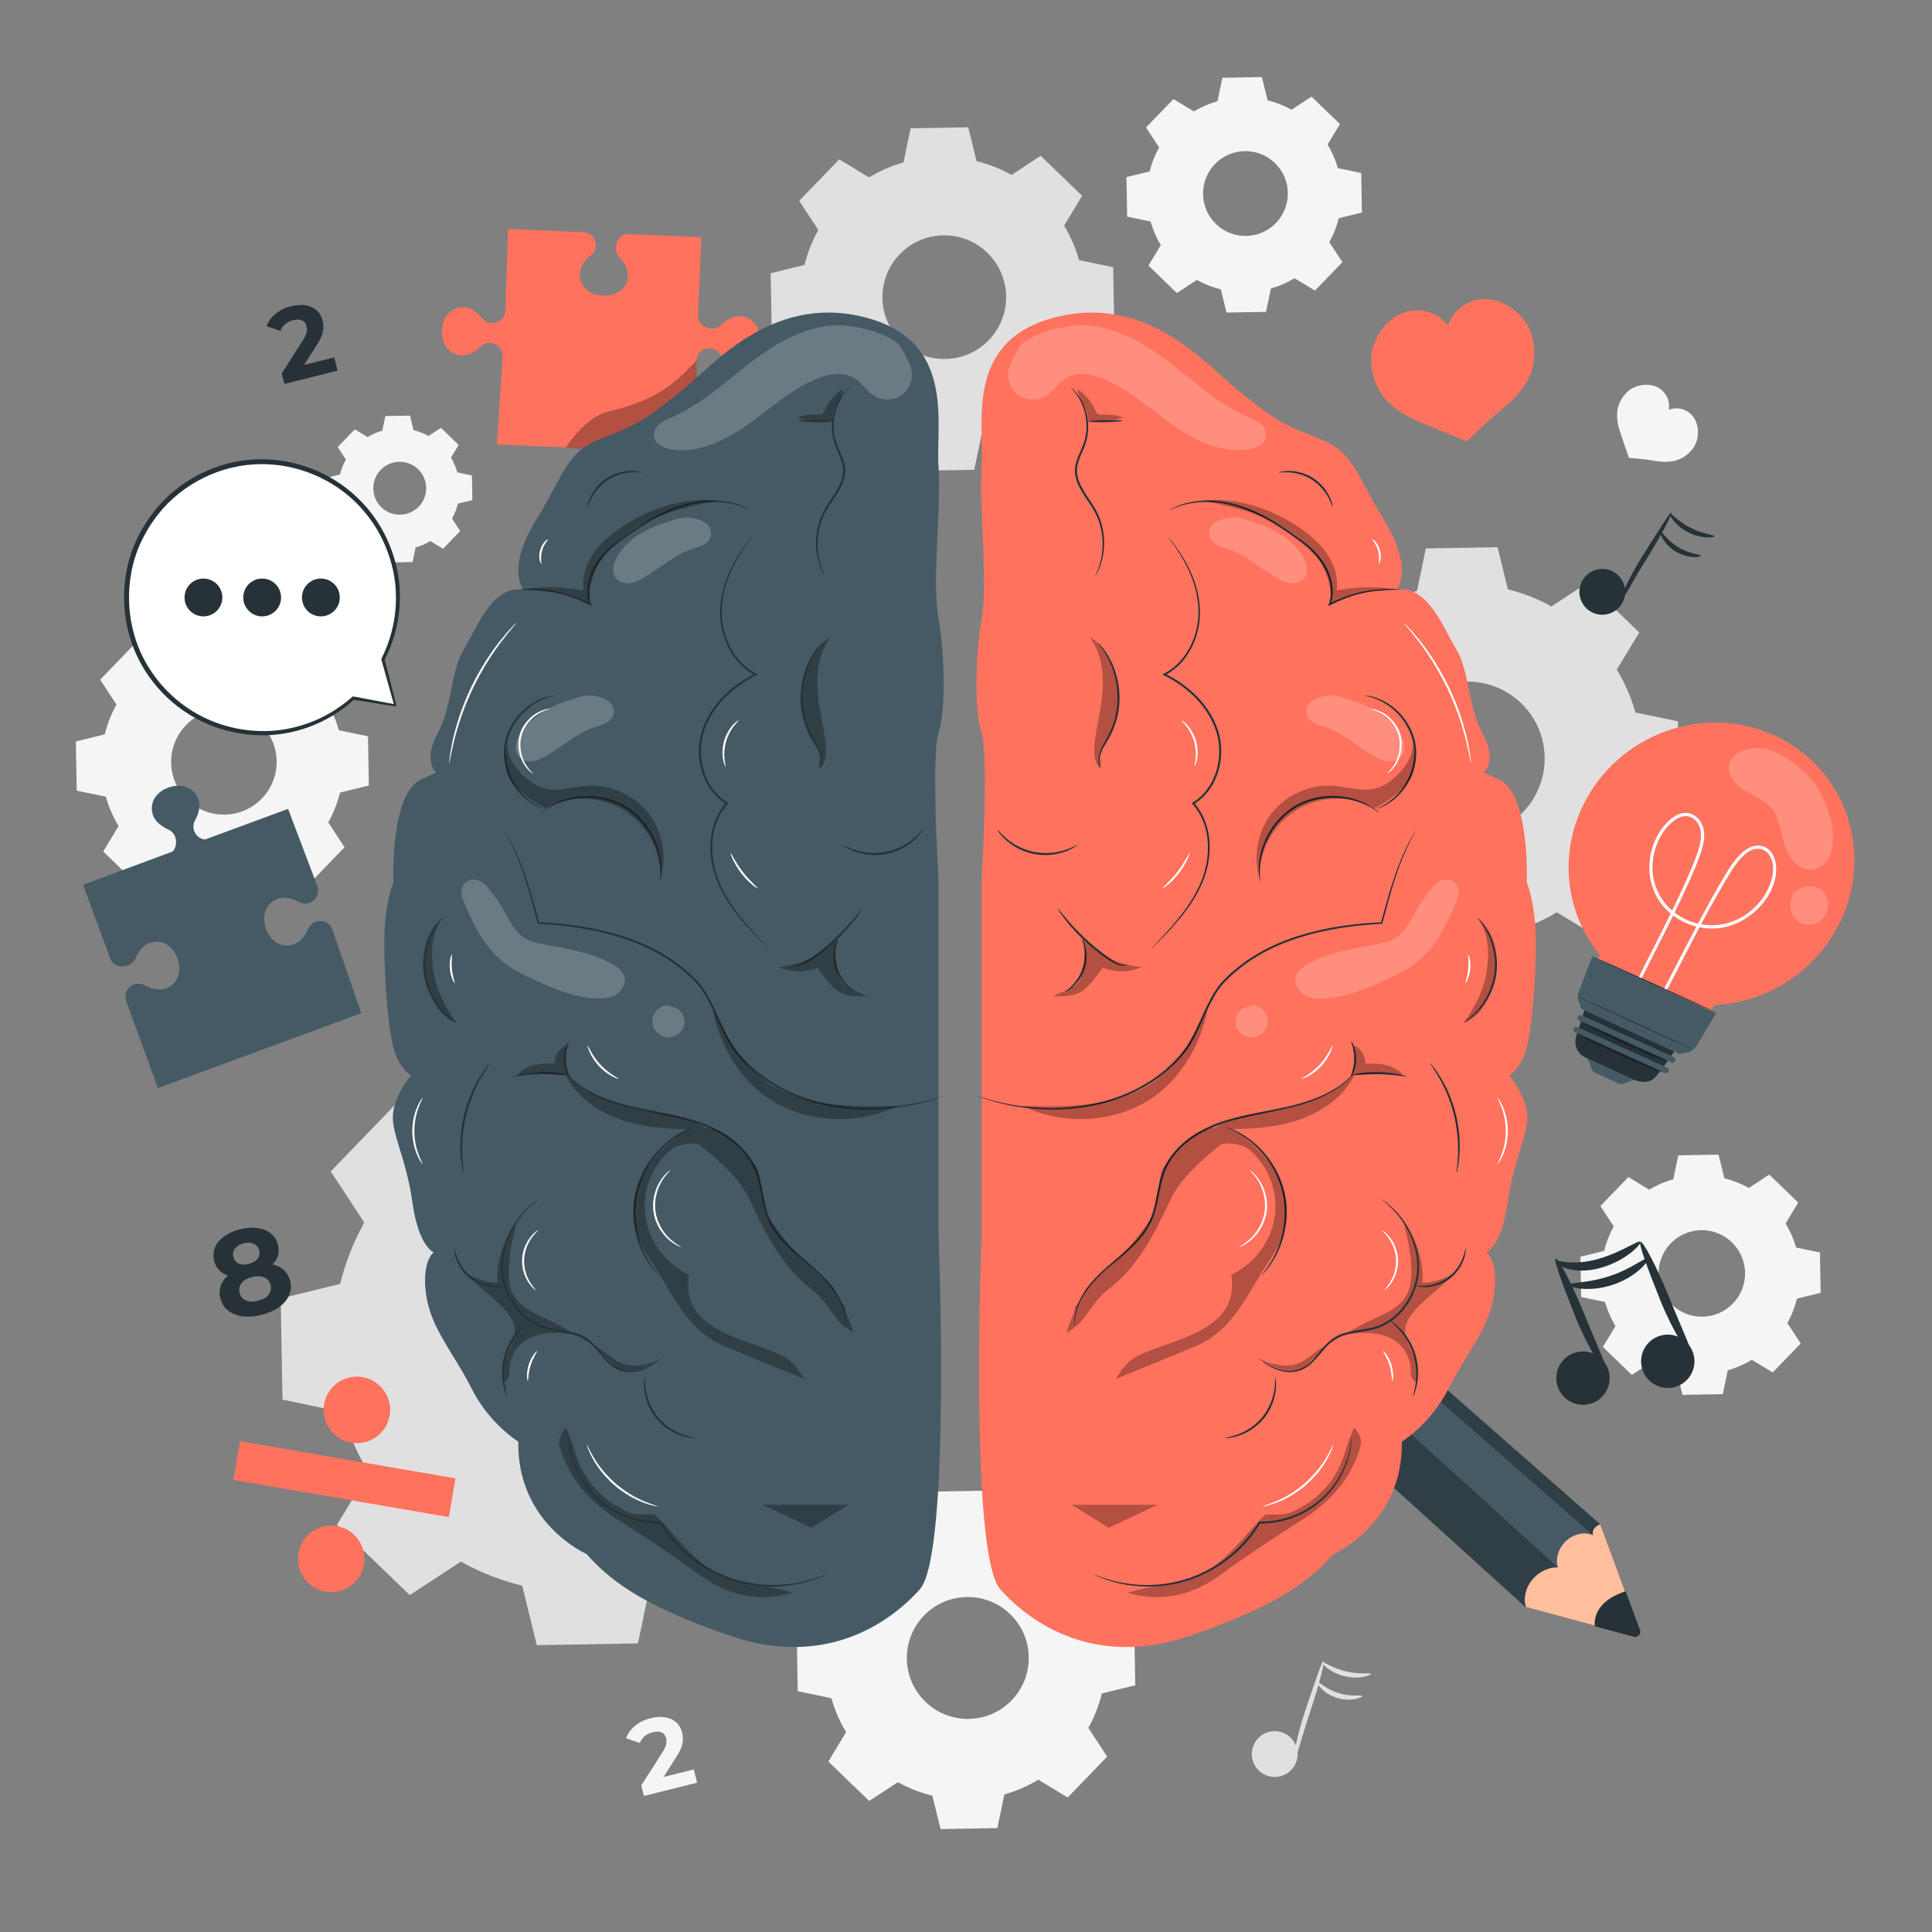 <?xml version="1.0" encoding="utf-8"?>
<!-- Generator: Adobe Illustrator 27.5.0, SVG Export Plug-In . SVG Version: 6.00 Build 0)  -->
<svg version="1.1" xmlns="http://www.w3.org/2000/svg" xmlns:xlink="http://www.w3.org/1999/xlink" x="0px" y="0px"
	 viewBox="0 0 500 500" style="enable-background:new 0 0 500 500;" xml:space="preserve">
<rect x="0" y="0" width="500" height="500" fill="#808080" stroke="none"/>
<g id="Background_Complete">
	<g>
		<g>
			<g>
				<g>
					<path style="fill:#F5F5F5;" d="M438.311,115.786c0.798-1.174,1.143-2.62,1.117-4.039c-0.025-1.39-0.407-2.799-1.243-3.91
						c-0.888-1.18-2.276-1.971-3.744-2.132c-0.873-0.096-1.767,0.031-2.584,0.352c0.145-0.784,0.122-1.6-0.082-2.372
						c-0.376-1.428-1.363-2.685-2.661-3.389c-1.222-0.663-2.672-0.833-4.05-0.652c-1.407,0.185-2.787,0.738-3.83,1.701
						c-1.306,1.206-2.31,2.893-2.61,4.645c-0.318,1.85,0.018,3.855,0.603,5.638c0.985,2.999,2.349,6.868,2.349,6.868
						s3.748,0.26,6.86,0.792c1.85,0.316,3.882,0.353,5.665-0.235C435.79,118.497,437.311,117.256,438.311,115.786z"/>
				</g>
			</g>
		</g>
	</g>
	<g>
		<g>
			<g>
				<g>
					<path style="fill:#E0E0E0;" d="M117.314,292.527c4.95-2.991,10.22-5.259,15.655-6.803l3.225-15.495l26.179-0.459l3.768,15.37
						c5.486,1.352,10.833,3.433,15.885,6.249l13.231-8.673l18.837,18.188l-8.201,13.525c2.992,4.952,5.26,10.223,6.803,15.658
						l15.493,3.225l0.46,26.179l-15.371,3.769c-1.352,5.485-3.434,10.83-6.249,15.883l8.671,13.232l-18.185,18.837l-13.527-8.202
						c-4.951,2.992-10.221,5.259-15.657,6.802l-3.225,15.495l-26.179,0.459l-3.768-15.372c-5.486-1.352-10.831-3.434-15.884-6.25
						l-13.231,8.673l-18.837-18.187l8.201-13.526c-2.992-4.95-5.261-10.22-6.804-15.656l-15.494-3.224l-0.459-26.179l15.372-3.769
						c1.351-5.485,3.435-10.831,6.249-15.883L85.6,303.162l18.186-18.837L117.314,292.527L117.314,292.527z M131.27,327.402
						c-10.776,11.161-10.463,28.943,0.698,39.717c11.16,10.775,28.942,10.461,39.716-0.699c10.774-11.16,10.463-28.943-0.698-39.716
						C159.826,315.93,142.045,316.243,131.27,327.402z"/>
				</g>
			</g>
		</g>
	</g>
	<g>
		<g>
			<g>
				<g>
					<path style="fill:#E0E0E0;" d="M355.615,157.753c3.51-2.121,7.247-3.729,11.101-4.824l2.287-10.988l18.564-0.325l2.672,10.9
						c3.89,0.958,7.682,2.434,11.264,4.432l9.382-6.15l13.358,12.897l-5.816,9.591c2.122,3.512,3.73,7.25,4.824,11.104l10.987,2.287
						l0.326,18.564l-10.9,2.673c-0.958,3.89-2.435,7.68-4.431,11.263l6.149,9.383l-12.895,13.358l-9.592-5.816
						c-3.511,2.122-7.248,3.729-11.103,4.824l-2.287,10.988l-18.564,0.325l-2.672-10.9c-3.89-0.959-7.681-2.435-11.263-4.432
						l-9.383,6.15l-13.358-12.897l5.816-9.592c-2.121-3.51-3.73-7.247-4.825-11.102l-10.987-2.286l-0.326-18.564l10.901-2.673
						c0.958-3.89,2.436-7.681,4.431-11.263l-6.15-9.383l12.896-13.357L355.615,157.753L355.615,157.753z M365.512,182.484
						c-7.641,7.914-7.419,20.524,0.495,28.165c7.914,7.641,20.523,7.418,28.164-0.496c7.64-7.914,7.419-20.524-0.495-28.164
						C385.761,174.348,373.153,174.57,365.512,182.484z"/>
				</g>
			</g>
		</g>
	</g>
	<g>
		<g>
			<g>
				<g>
					<path style="fill:#E0E0E0;" d="M224.907,45.911c2.821-1.705,5.824-2.997,8.921-3.877l1.838-8.831l14.919-0.261l2.147,8.759
						c3.126,0.77,6.173,1.957,9.053,3.561l7.54-4.943l10.735,10.365l-4.674,7.708c1.705,2.822,2.998,5.826,3.877,8.924l8.829,1.838
						l0.262,14.919l-8.76,2.148c-0.77,3.126-1.957,6.172-3.561,9.051l4.942,7.541l-10.363,10.735l-7.709-4.674
						c-2.822,1.705-5.825,2.997-8.923,3.877l-1.838,8.83l-14.919,0.262l-2.147-8.76c-3.126-0.771-6.172-1.957-9.052-3.562
						l-7.54,4.943l-10.735-10.365l4.674-7.708c-1.705-2.821-2.998-5.824-3.877-8.922l-8.83-1.838l-0.262-14.919l8.76-2.148
						c0.77-3.126,1.957-6.173,3.561-9.051l-4.942-7.541l10.364-10.735L224.907,45.911L224.907,45.911z M232.861,65.786
						c-6.141,6.36-5.963,16.494,0.398,22.634c6.36,6.14,16.493,5.962,22.634-0.398c6.14-6.36,5.963-16.494-0.398-22.634
						C249.134,59.248,239.001,59.426,232.861,65.786z"/>
				</g>
			</g>
		</g>
	</g>
	<g>
		<g>
			<g>
				<g>
					<path style="fill:#F5F5F5;" d="M308.974,28.839c1.934-1.169,3.993-2.055,6.116-2.658l1.26-6.054l10.228-0.179l1.472,6.005
						c2.143,0.528,4.232,1.341,6.206,2.441l5.169-3.388l7.359,7.106l-3.204,5.284c1.169,1.935,2.055,3.994,2.658,6.117l6.053,1.26
						L352.47,55l-6.005,1.472c-0.528,2.143-1.342,4.231-2.441,6.205l3.388,5.169l-7.104,7.36l-5.285-3.204
						c-1.934,1.169-3.993,2.055-6.117,2.658l-1.26,6.054l-10.228,0.179l-1.472-6.005c-2.143-0.528-4.232-1.342-6.205-2.442
						l-5.169,3.388l-7.359-7.105l3.204-5.285c-1.169-1.934-2.055-3.993-2.658-6.117l-6.053-1.26l-0.179-10.228l6.005-1.472
						c0.528-2.143,1.342-4.232,2.441-6.205l-3.388-5.169l7.105-7.359L308.974,28.839L308.974,28.839z M314.426,42.464
						c-4.21,4.36-4.088,11.307,0.273,15.517c4.36,4.209,11.307,4.087,15.516-0.273c4.209-4.36,4.088-11.307-0.273-15.517
						C325.582,37.982,318.636,38.104,314.426,42.464z"/>
				</g>
			</g>
		</g>
	</g>
	<g>
		<g>
			<g>
				<g>
					<path style="fill:#F5F5F5;" d="M95.127,113.108c1.206-0.729,2.49-1.281,3.814-1.658l0.786-3.775l6.378-0.112l0.918,3.745
						c1.337,0.329,2.639,0.836,3.87,1.522l3.224-2.113l4.589,4.431l-1.998,3.295c0.729,1.206,1.281,2.491,1.657,3.815l3.775,0.786
						l0.112,6.378l-3.745,0.918c-0.329,1.336-0.837,2.639-1.522,3.87l2.113,3.224l-4.43,4.589l-3.296-1.998
						c-1.206,0.729-2.49,1.281-3.814,1.657l-0.786,3.775l-6.378,0.112l-0.918-3.745c-1.337-0.329-2.639-0.837-3.87-1.523
						l-3.224,2.113l-4.589-4.431l1.998-3.295c-0.729-1.206-1.282-2.49-1.658-3.814l-3.775-0.786l-0.112-6.378l3.745-0.918
						c0.329-1.336,0.837-2.639,1.522-3.87l-2.113-3.224l4.431-4.589L95.127,113.108L95.127,113.108z M98.527,121.605
						c-2.625,2.719-2.549,7.051,0.17,9.676c2.719,2.625,7.051,2.549,9.676-0.17c2.625-2.719,2.549-7.051-0.17-9.676
						C105.484,118.81,101.152,118.886,98.527,121.605z"/>
				</g>
			</g>
		</g>
	</g>
	<g>
		<g>
			<g>
				<g>
					<path style="fill:#F5F5F5;" d="M41.339,170.733c2.406-1.454,4.968-2.556,7.61-3.307l1.568-7.532l12.726-0.223l1.832,7.472
						c2.667,0.657,5.266,1.669,7.722,3.038l6.432-4.216l9.157,8.841l-3.987,6.574c1.455,2.407,2.557,4.97,3.307,7.612l7.531,1.567
						l0.224,12.726l-7.472,1.832c-0.657,2.666-1.669,5.265-3.038,7.721l4.215,6.432l-8.84,9.157l-6.575-3.987
						c-2.407,1.454-4.969,2.556-7.611,3.307l-1.568,7.532l-12.726,0.223l-1.832-7.472c-2.667-0.657-5.265-1.669-7.721-3.038
						l-6.432,4.216l-9.157-8.841l3.987-6.575c-1.454-2.406-2.557-4.968-3.307-7.611l-7.532-1.567l-0.223-12.726l7.472-1.832
						c0.657-2.666,1.67-5.265,3.037-7.721l-4.215-6.432l8.84-9.157L41.339,170.733L41.339,170.733z M48.123,187.686
						c-5.238,5.425-5.086,14.069,0.339,19.307c5.425,5.238,14.069,5.085,19.306-0.34c5.237-5.425,5.086-14.069-0.339-19.306
						C62.004,182.109,53.36,182.261,48.123,187.686z"/>
				</g>
			</g>
		</g>
	</g>
	<g>
		<g>
			<g>
				<g>
					<path style="fill:#F5F5F5;" d="M426.813,307.89c1.973-1.192,4.073-2.096,6.239-2.711l1.285-6.175l10.433-0.183l1.502,6.126
						c2.186,0.539,4.317,1.368,6.331,2.49l5.273-3.456l7.507,7.248l-3.268,5.39c1.193,1.974,2.096,4.074,2.711,6.24l6.174,1.285
						l0.183,10.433l-6.126,1.502c-0.539,2.186-1.368,4.316-2.49,6.33l3.456,5.273l-7.247,7.507l-5.391-3.269
						c-1.973,1.192-4.073,2.096-6.24,2.711l-1.285,6.175l-10.433,0.183l-1.502-6.126c-2.186-0.539-4.316-1.369-6.33-2.491
						l-5.273,3.457l-7.507-7.248l3.269-5.39c-1.192-1.973-2.096-4.073-2.712-6.24l-6.175-1.285l-0.183-10.433l6.126-1.502
						c0.539-2.186,1.369-4.316,2.49-6.33l-3.456-5.273l7.247-7.507L426.813,307.89L426.813,307.89z M432.375,321.789
						c-4.294,4.448-4.17,11.534,0.278,15.828c4.447,4.294,11.534,4.169,15.828-0.279c4.294-4.448,4.17-11.534-0.278-15.828
						C443.755,317.216,436.669,317.341,432.375,321.789z"/>
				</g>
			</g>
		</g>
	</g>
	<g>
		<g>
			<g>
				<g>
					<path style="fill:#F5F5F5;" d="M231.278,398.536c2.78-1.68,5.74-2.954,8.792-3.821l1.811-8.702l14.703-0.258l2.116,8.632
						c3.081,0.759,6.084,1.928,8.921,3.51l7.431-4.871l10.579,10.215l-4.606,7.596c1.681,2.781,2.954,5.742,3.821,8.794l8.701,1.811
						l0.258,14.703l-8.633,2.116c-0.759,3.081-1.928,6.083-3.509,8.92l4.87,7.431l-10.213,10.579l-7.597-4.606
						c-2.781,1.68-5.74,2.954-8.793,3.82l-1.811,8.702l-14.702,0.258l-2.116-8.633c-3.081-0.759-6.083-1.929-8.921-3.51
						l-7.431,4.871l-10.579-10.214l4.606-7.596c-1.68-2.78-2.954-5.74-3.821-8.793l-8.702-1.811l-0.258-14.703l8.633-2.117
						c0.759-3.081,1.929-6.083,3.509-8.92l-4.87-7.431l10.213-10.579L231.278,398.536L231.278,398.536z M239.116,418.122
						c-6.052,6.268-5.876,16.255,0.392,22.306c6.268,6.051,16.254,5.875,22.305-0.392c6.051-6.268,5.876-16.255-0.392-22.305
						C255.153,411.679,245.167,411.855,239.116,418.122z"/>
				</g>
			</g>
		</g>
	</g>
	<g>
		<g>
			<g>
				<g>
					<g>
						<path style="fill:#E0E0E0;" d="M333.994,458.234c-2.366,2.262-6.117,2.178-8.38-0.187c-2.262-2.366-2.178-6.118,0.187-8.38
							c2.366-2.262,6.117-2.178,8.38,0.187C336.443,452.22,336.359,455.972,333.994,458.234z"/>
					</g>
				</g>
			</g>
		</g>
		<g>
			<g>
				<g>
					<g>
						<g>
							<path style="fill:#E0E0E0;" d="M334.825,456.249c-0.359-0.053,0.526-6.239,2.946-13.486
								c2.431-7.219,4.426-13.006,4.742-12.932c0.386,0.094-1.077,6.138-3.5,13.333
								C336.613,450.351,335.179,456.309,334.825,456.249z"/>
						</g>
					</g>
				</g>
			</g>
		</g>
		<g>
			<g>
				<g>
					<g>
						<g>
							<path style="fill:#E0E0E0;" d="M354.793,433.208c0.145,0.308-2.963,1.535-6.805,0.599c-3.853-0.898-6.073-3.396-5.805-3.605
								c0.246-0.297,2.623,1.538,6.107,2.336C351.758,433.398,354.708,432.832,354.793,433.208z"/>
						</g>
					</g>
				</g>
			</g>
		</g>
		<g>
			<g>
				<g>
					<g>
						<g>
							<path style="fill:#E0E0E0;" d="M352.537,438.93c0.183,0.299-2.861,1.652-6.547,0.471c-3.701-1.139-5.424-3.989-5.103-4.13
								c0.29-0.25,2.231,1.901,5.493,2.885C349.619,439.213,352.443,438.559,352.537,438.93z"/>
						</g>
					</g>
				</g>
			</g>
		</g>
	</g>
	<g>
		<path style="fill:#F5F5F5;" d="M179.551,457.922l0.857,3.435l-13.768,3.436l-0.682-2.733l5.37-8.391
			c0.568-0.897,0.92-1.634,1.052-2.211c0.133-0.576,0.136-1.116,0.01-1.62c-0.182-0.729-0.568-1.227-1.16-1.494
			c-0.592-0.267-1.366-0.281-2.319-0.043c-0.798,0.199-1.481,0.531-2.047,0.995c-0.566,0.463-0.991,1.053-1.272,1.768l-3.565-1.212
			c0.447-1.234,1.22-2.309,2.32-3.219c1.1-0.911,2.456-1.568,4.07-1.97c1.354-0.338,2.593-0.412,3.718-0.223
			c1.125,0.188,2.07,0.617,2.836,1.283c0.765,0.666,1.284,1.546,1.557,2.639c0.247,0.989,0.27,1.97,0.071,2.941
			c-0.2,0.971-0.76,2.162-1.68,3.572l-3.202,5.001L179.551,457.922z"/>
	</g>
</g>
<g id="Background_Simple" style="display:none;">
	<g style="display:inline;">
		<path style="fill:#F5F5F5;" d="M459.542,119.042l-0.852,1.405c-7.186,11.842-20.179,18.981-33.878,18.115
			c-1.761-0.111-3.514-0.35-5.244-0.72c-12.455-2.666-23.292-12.085-27.784-24.147c-2.642-7.094-3.38-15.262-8.393-20.893
			c-6.525-7.328-17.602-7.558-27.341-7.255c-9.739,0.304-20.824,0.045-27.317-7.313c-4.066-4.608-5.359-11.16-5.031-17.331
			c0.868-16.337,12.252-30.945,26.73-38.206c14.478-7.261,31.524-7.911,47.369-4.717c22.197,4.474,43.306,16.763,55.994,35.742
			S469.694,98.557,459.542,119.042z"/>
	</g>
	<g style="display:inline;">
		<path style="fill:#F5F5F5;" d="M18.814,381.301l0.852-1.405c7.186-11.842,20.179-18.981,33.878-18.115
			c1.761,0.111,3.514,0.35,5.244,0.72c12.455,2.666,23.292,12.085,27.784,24.147c2.642,7.094,3.38,15.262,8.393,20.893
			c6.525,7.329,17.602,7.559,27.341,7.255c9.739-0.304,20.824-0.045,27.317,7.313c4.066,4.608,5.359,11.16,5.031,17.331
			c-0.868,16.337-12.252,30.945-26.73,38.206c-14.478,7.261-31.524,7.911-47.369,4.717c-22.197-4.474-43.306-16.763-55.994-35.742
			C11.873,427.642,8.662,401.785,18.814,381.301z"/>
	</g>
	<g style="display:inline;">
		
			<ellipse transform="matrix(0.233 -0.973 0.973 0.233 -83.403 755.332)" style="fill:#F5F5F5;" cx="437.098" cy="430.535" rx="31.774" ry="31.774"/>
	</g>
	<g style="display:inline;">
		
			<ellipse transform="matrix(0.914 -0.407 0.407 0.914 -17.811 34.701)" style="fill:#F5F5F5;" cx="72.74" cy="59.257" rx="31.774" ry="31.774"/>
	</g>
</g>
<g id="Symbol">
	<g>
		<g>
			<path style="fill:#FF725E;" d="M100.84,366.345c-0.809,4.684-5.262,7.826-9.946,7.016c-4.684-0.809-7.825-5.262-7.016-9.947
				c0.809-4.684,5.262-7.826,9.946-7.016C98.508,357.208,101.649,361.661,100.84,366.345z"/>
		</g>
		<g>
			<path style="fill:#FF725E;" d="M94.181,404.897c-0.809,4.684-5.262,7.826-9.946,7.016c-4.684-0.809-7.826-5.262-7.016-9.947
				c0.809-4.684,5.262-7.825,9.947-7.016C91.848,395.76,94.99,400.213,94.181,404.897z"/>
		</g>
		<g>
			
				<rect x="60.801" y="377.892" transform="matrix(0.985 0.17 -0.17 0.985 66.489 -9.577)" style="fill:#FF725E;" width="56.598" height="10.172"/>
		</g>
	</g>
</g>
<g id="Puzzle_pieces">
	<g>
		<g>
			<path style="fill:#FF725E;" d="M191.594,81.833c-2.072-0.129-3.927,1.276-4.983,2.29c-0.666,0.639-1.577,0.956-2.498,0.899
				c-1.848-0.115-3.571-1.514-3.456-3.362l0.863-20.273l-19.185-0.817c-1.643,0.13-2.863,1.705-2.981,3.414
				c-0.063,0.921,0.248,1.834,0.883,2.504c1.007,1.063,2.4,2.927,2.258,4.998c-0.22,3.21-2.942,5.278-6.58,5.029
				c-3.638-0.249-6.053-2.669-5.833-5.879c0.142-2.071,1.776-3.728,2.919-4.643c0.721-0.577,1.153-1.439,1.216-2.36
				c0.12-1.756-1.14-3.273-2.85-3.529l-19.89-0.847l-0.7,21.227c-0.115,1.848-1.706,3.253-3.554,3.138
				c-0.922-0.057-1.786-0.484-2.368-1.201c-0.922-1.136-2.59-2.76-4.661-2.889c-3.211-0.2-5.616,2.23-5.842,5.87
				c-0.226,3.64,1.859,6.349,5.07,6.548c2.072,0.129,3.927-1.276,4.983-2.29c0.666-0.639,1.577-0.956,2.499-0.899
				c1.848,0.115,3.253,1.706,3.138,3.554l-1.428,22.705l50.531,2.151l1.095-23.873c0.115-1.848,1.706-3.253,3.554-3.138
				c0.922,0.057,1.786,0.484,2.368,1.201c0.923,1.137,2.59,2.761,4.662,2.89c3.211,0.2,5.616-2.23,5.842-5.87
				C196.89,84.741,194.805,82.032,191.594,81.833z"/>
		</g>
		<g style="opacity:0.3;">
			<path d="M146.457,115.779c-0.017-0.001,4.992-7.976,11.199-9.354c3.425-0.76,6.325-1.733,8.711-2.727
				c4.215-1.756,8.001-4.396,11.193-7.661l2.679-2.74v17.579l-17.995,6.293L146.457,115.779z"/>
		</g>
	</g>
	<g>
		<path style="fill:#455A64;" d="M53.071,217.271c-1.265-0.131-2.401-0.973-2.834-2.257c-0.295-0.875-0.226-1.837,0.218-2.646
			c0.704-1.283,1.578-3.44,0.916-5.407c-1.028-3.049-4.185-4.358-7.641-3.193c-3.456,1.165-5.177,4.118-4.149,7.167
			c0.663,1.967,2.665,3.155,4.002,3.75c0.843,0.375,1.481,1.099,1.775,1.974c0.435,1.29,0.196,2.773-0.654,3.707l-1.675,0.619
			l-21.534,7.991l7.04,19.123c0.608,1.757,2.746,2.387,4.503,1.779c0.876-0.303,1.598-0.949,1.968-1.799
			c0.587-1.348,1.764-3.368,3.733-4.049c3.053-1.057,6.033,0.647,7.231,4.108c1.198,3.461-0.091,6.642-3.145,7.699
			c-1.97,0.682-4.143-0.179-5.438-0.875c-0.817-0.44-1.783-0.501-2.659-0.198c-1.757,0.608-2.689,2.525-2.081,4.283l8.217,22.549
			l31.729-11.68l18.615-6.853l2.292-0.843l-7.456-21.596c-0.608-1.757-2.526-2.689-4.283-2.08c-0.876,0.303-1.598,0.949-1.968,1.799
			c-0.587,1.348-1.763,3.368-3.733,4.049c-3.054,1.057-6.034-0.647-7.231-4.108c-1.198-3.461,0.091-6.643,3.145-7.699
			c1.97-0.682,4.143,0.179,5.437,0.876c0.817,0.439,1.783,0.501,2.66,0.198c1.757-0.608,2.688-2.525,2.08-4.283l-7.598-20.044
			L53.071,217.271z"/>
	</g>
</g>
<g id="Pencil">
	<g>
		<path style="fill:#455A64;" d="M423.553,420.03l-9.418-25.535l-88.491-77.767L306.5,335.872l88.181,79.945l26.181,7.071
			C422.424,423.309,424.104,421.524,423.553,420.03z"/>
		<path style="fill:#FFBF9D;" d="M414.136,394.495c-1.324,0.413-2.28,1.684-1.852,2.838c-2.034-0.996-4.969-0.394-6.96,1.427
			s-2.888,4.726-2.128,6.887c-2.382-0.111-5.047,1.174-6.722,3.243c-1.675,2.068-2.295,4.838-1.564,6.986l26.027,7.031
			c1.534,0.414,3.184-1.339,2.643-2.806L414.136,394.495z"/>
		<path style="fill:#263238;" d="M412.763,420.88c0,0-1.273-6.105,7.97-9.058l3.737,10.133c0.321,0.87-0.657,1.909-1.566,1.664
			L412.763,420.88z"/>
		<path style="opacity:0.3;" d="M394.681,415.816l0.228,0.06c0,0-0.503-1.225-0.243-2.939c0.174-1.147,0.674-2.573,1.673-3.876
			c1.287-1.676,2.903-2.614,4.253-3.049c1.457-0.469,2.602-0.366,2.602-0.366l-87.292-79.179l-9.403,9.403L394.681,415.816z"/>
		<path style="opacity:0.3;" d="M414.136,394.495l-88.491-77.767l-2.489,2.489l89.128,78.117c-0.039-0.163-0.109-0.306-0.107-0.455
			C412.203,395.018,414.136,394.495,414.136,394.495z"/>
	</g>
</g>
<g id="Numbers">
	<g>
		<path style="fill:#263238;" d="M73.491,328.697c0.775,0.716,1.302,1.636,1.583,2.758c0.331,1.327,0.242,2.578-0.266,3.755
			c-0.507,1.178-1.377,2.208-2.609,3.089c-1.232,0.882-2.746,1.547-4.54,1.994c-1.796,0.449-3.439,0.57-4.931,0.369
			c-1.491-0.202-2.732-0.705-3.724-1.509c-0.991-0.803-1.652-1.867-1.983-3.194c-0.28-1.122-0.247-2.182,0.101-3.178
			c0.347-0.997,0.975-1.89,1.883-2.68c-0.918-0.291-1.684-0.755-2.298-1.392c-0.614-0.638-1.041-1.437-1.28-2.396
			c-0.311-1.242-0.234-2.411,0.23-3.503c0.465-1.09,1.257-2.041,2.376-2.852c1.12-0.81,2.486-1.416,4.097-1.819
			c1.631-0.407,3.137-0.517,4.516-0.331c1.38,0.187,2.531,0.653,3.453,1.397c0.922,0.746,1.54,1.741,1.85,2.985
			c0.239,0.959,0.238,1.865-0.005,2.716c-0.242,0.852-0.711,1.623-1.404,2.316C71.732,327.489,72.716,327.98,73.491,328.697z
			 M60.815,323.1c-0.483,0.63-0.619,1.363-0.41,2.2c0.203,0.817,0.66,1.385,1.368,1.705c0.709,0.322,1.573,0.356,2.594,0.101
			c1.019-0.254,1.777-0.692,2.271-1.314c0.495-0.621,0.641-1.34,0.438-2.157c-0.209-0.837-0.68-1.417-1.411-1.745
			c-0.731-0.326-1.607-0.362-2.628-0.108C62.037,322.032,61.297,322.47,60.815,323.1z M69.492,335.074
			c0.583-0.742,0.759-1.581,0.524-2.519c-0.234-0.938-0.783-1.594-1.643-1.963c-0.862-0.369-1.916-0.4-3.159-0.09
			c-1.225,0.306-2.124,0.824-2.701,1.553c-0.577,0.729-0.747,1.563-0.513,2.501c0.239,0.959,0.784,1.624,1.635,1.997
			c0.852,0.372,1.889,0.406,3.114,0.1C67.992,336.342,68.907,335.817,69.492,335.074z"/>
	</g>
	<g>
		<path style="fill:#263238;" d="M86.51,92.491l0.857,3.435l-13.768,3.436l-0.682-2.733l5.37-8.391
			c0.568-0.897,0.92-1.634,1.052-2.211c0.133-0.576,0.136-1.116,0.01-1.62c-0.181-0.729-0.568-1.227-1.16-1.494
			c-0.592-0.267-1.366-0.281-2.319-0.043c-0.798,0.199-1.481,0.532-2.047,0.995c-0.566,0.463-0.991,1.053-1.272,1.769l-3.565-1.212
			c0.447-1.235,1.22-2.309,2.32-3.219c1.1-0.911,2.457-1.568,4.071-1.97c1.354-0.338,2.593-0.412,3.718-0.223
			c1.125,0.188,2.07,0.617,2.836,1.283c0.765,0.666,1.284,1.546,1.557,2.639c0.247,0.989,0.27,1.97,0.071,2.941
			c-0.2,0.971-0.76,2.162-1.68,3.572l-3.202,5.001L86.51,92.491z"/>
	</g>
</g>
<g id="Musical_notes">
	<g>
		<g>
			<g>
				<g>
					<g>
						<path style="fill:#263238;" d="M417.661,158.284c-2.827,1.65-6.456,0.697-8.107-2.13c-1.65-2.827-0.697-6.456,2.13-8.107
							c2.827-1.65,6.456-0.697,8.107,2.13C421.441,153.004,420.488,156.634,417.661,158.284z"/>
					</g>
				</g>
			</g>
		</g>
		<g>
			<g>
				<g>
					<g>
						<g>
							<path style="fill:#263238;" d="M418.932,156.546c-0.337-0.136,1.962-5.946,6-12.432c4.042-6.456,7.328-11.621,7.618-11.476
								c0.354,0.182-2.474,5.719-6.503,12.154C422.041,151.226,419.262,156.687,418.932,156.546z"/>
						</g>
					</g>
				</g>
			</g>
		</g>
		<g>
			<g>
				<g>
					<g>
						<g>
							<path style="fill:#263238;" d="M443.708,138.778c0.069,0.333-3.238,0.805-6.758-0.999c-3.539-1.769-5.117-4.714-4.808-4.855
								c0.309-0.232,2.194,2.105,5.397,3.691C440.712,138.257,443.712,138.392,443.708,138.778z"/>
						</g>
					</g>
				</g>
			</g>
		</g>
		<g>
			<g>
				<g>
					<g>
						<g>
							<path style="fill:#263238;" d="M440.184,143.818c0.108,0.334-3.167,0.942-6.478-1.064c-3.335-1.968-4.348-5.141-4.003-5.203
								c0.34-0.176,1.728,2.368,4.672,4.083C437.279,143.415,440.178,143.435,440.184,143.818z"/>
						</g>
					</g>
				</g>
			</g>
		</g>
	</g>
	<g>
		<g>
			<g>
				<g>
					<g>
						<g>
							<g>
								<path style="fill:#263238;" d="M416.546,357.347c-0.382,3.795-3.768,6.562-7.563,6.18c-3.795-0.382-6.562-3.768-6.18-7.563
									c0.382-3.795,3.768-6.562,7.563-6.18C414.161,350.166,416.928,353.552,416.546,357.347z"/>
							</g>
						</g>
					</g>
				</g>
				<g>
					<g>
						<g>
							<g>
								<g>
									<path style="fill:#263238;" d="M415.779,354.958c-0.566,0.352-4.655-5.735-8.008-14.005
										c-3.318-8.242-5.742-14.928-5.19-15.212c0.629-0.319,4.102,6.09,7.401,14.289
										C413.293,348.194,416.345,354.618,415.779,354.958z"/>
								</g>
							</g>
						</g>
					</g>
				</g>
				<g>
					<g>
						<g>
							<g>
								<g>
									<path style="fill:#263238;" d="M424.526,321.389c0.415,0.376-3.382,4.719-10.088,6.679
										c-3.301,0.978-6.572,0.947-8.785,0.283c-2.253-0.628-3.264-1.809-3.083-2.029c0.202-0.315,1.388,0.233,3.403,0.366
										c2.001,0.174,4.809-0.039,7.806-0.923C419.806,324.036,424.068,320.789,424.526,321.389z"/>
								</g>
							</g>
						</g>
					</g>
				</g>
			</g>
			<g>
				<g>
					<g>
						<g>
							<path style="fill:#263238;" d="M438.491,352.995c-0.382,3.795-3.768,6.562-7.563,6.18c-3.795-0.382-6.562-3.768-6.18-7.562
								c0.382-3.795,3.768-6.562,7.563-6.18C436.106,345.814,438.873,349.2,438.491,352.995z"/>
						</g>
					</g>
				</g>
			</g>
			<g>
				<g>
					<g>
						<g>
							<g>
								<path style="fill:#263238;" d="M437.724,350.606c-0.566,0.352-4.655-5.736-8.008-14.004
									c-3.318-8.242-5.742-14.929-5.19-15.213c0.629-0.319,4.102,6.09,7.401,14.289
									C435.238,343.842,438.29,350.266,437.724,350.606z"/>
							</g>
						</g>
					</g>
				</g>
			</g>
			<g>
				<g>
					<g>
						<g>
							<g>
								<path style="fill:#263238;" d="M426.503,325.669c0.508,0.367-2.846,4.753-9.069,6.811
									c-6.205,2.114-11.526,0.64-11.343,0.042c0.086-0.698,5.014-0.392,10.58-2.314
									C422.268,328.383,426.014,325.164,426.503,325.669z"/>
							</g>
						</g>
					</g>
				</g>
			</g>
		</g>
	</g>
</g>
<g id="Heart">
	<g>
		<g>
			<g>
				<g>
					<path style="fill:#FF725E;" d="M396.539,87.1c-0.676-2.589-2.301-4.872-4.347-6.596c-2.004-1.69-4.477-2.895-7.091-3.086
						c-2.777-0.203-5.621,0.786-7.671,2.669c-1.22,1.12-2.147,2.547-2.706,4.105c-0.934-1.179-2.12-2.157-3.467-2.826
						c-2.494-1.237-5.501-1.395-8.111-0.426c-2.457,0.912-4.497,2.759-5.95,4.94c-1.483,2.226-2.409,4.872-2.336,7.546
						c0.091,3.35,1.241,6.867,3.355,9.467c2.232,2.746,5.494,4.756,8.751,6.137c5.478,2.323,12.662,5.184,12.662,5.184
						s5.019-4.998,9.632-8.754c2.744-2.235,5.316-5.074,6.694-8.332C397.26,94.041,397.384,90.342,396.539,87.1z"/>
				</g>
			</g>
		</g>
	</g>
</g>
<g id="Light_bulb">
	<g>
		<g>
			<g>
				<g>
					<g>
						<g>
							<g>
								<g>
									<g>
										<g>
											<g>
												<g>
													<path style="fill:#FF725E;" d="M476.136,238.785c8.995-18.363,1.423-40.063-16.913-48.469
														c-18.336-8.406-40.491-0.333-49.486,18.03c-6.512,13.295-4.335,28.336,4.318,38.817
														c-1.93,3.94-4.109,8.388-4.109,8.388l29.098,13.339c0,0,2.482-4.627,4.605-8.8
														C457.046,259.469,469.828,251.663,476.136,238.785z"/>
												</g>
											</g>
										</g>
									</g>
								</g>
							</g>
						</g>
					</g>
				</g>
			</g>
			<g>
				<g>
					<g>
						<g>
							<path style="fill:#FFFFFF;" d="M421.321,260.448c5.114-10.864,10.951-21.401,15.865-32.355
								c0.993-2.213,1.955-4.445,2.759-6.728c1.009-2.865,1.856-6.175,0.067-8.849c-0.78-1.165-2.025-2.045-3.477-2.136
								c-1.418-0.09-2.776,0.541-3.892,1.392c-2.398,1.829-4.088,4.663-4.982,7.471c-1.828,5.739-0.586,12.039,3.656,16.25
								c4.236,4.205,10.802,5.951,16.667,4.017c5.755-1.898,11.016-7.357,11.645-13.462c0.272-2.636-0.454-6.057-3.281-6.994
								c-2.745-0.91-5.263,1.104-6.934,3.119c-1.933,2.33-3.425,5.087-4.937,7.688c-1.764,3.036-3.442,6.119-5.087,9.217
								c-3.389,6.381-6.624,12.837-10.015,19.217c-0.749,1.409-1.507,2.814-2.278,4.212c-0.26,0.471,0.504,0.786,0.763,0.316
								c6.184-11.203,11.556-22.826,18.086-33.849c1.439-2.43,2.863-5.054,4.841-7.113c0.962-1.001,2.191-1.97,3.602-2.169
								c1.496-0.212,2.846,0.505,3.601,1.75c1.579,2.603,0.804,6.06-0.461,8.688c-1.307,2.714-3.404,5.049-5.933,6.719
								c-5.139,3.395-11.675,3.417-16.786,0.309c-5.018-3.052-7.719-8.594-7.048-14.471c0.321-2.811,1.358-5.571,3.083-7.872
								c1.718-2.292,5.033-5.108,7.736-2.677c2.59,2.328,1.584,6.141,0.556,9.038c-0.713,2.009-1.55,3.979-2.415,5.931
								c-4.506,10.168-9.823,19.982-14.703,29.982c-0.494,1.012-0.982,2.026-1.461,3.045
								C420.328,260.619,421.091,260.936,421.321,260.448L421.321,260.448z"/>
						</g>
					</g>
				</g>
			</g>
			<g>
				<g id="_x32_gGvdE.tif_00000036970239527410392580000011431145008063268739_">
					<g>
						<g>
							<g>
								<g>
									<path style="fill:#455A64;" d="M410.669,273.671c0,0,0.812,1.32,1.074,2.558c0.136,0.643,0.585,1.171,1.185,1.445
										l5.858,2.68c0.657,0.3,1.432,0.262,2.065-0.116c0.742-0.443,1.88-0.847,2.765-0.644L410.669,273.671z"/>
								</g>
							</g>
						</g>
					</g>
				</g>
				<g>
					<g>
						<g>
							<g>
								<path style="fill:#263238;" d="M412.314,254.434c-0.058,0.118-3.179,9.903-4.371,13.645
									c-0.49,1.536-0.229,3.221,0.799,4.427c0.375,0.441,0.86,0.842,1.488,1.129c2.511,1.148,12.813,5.861,12.813,5.861
									s3.348,1.532,5.408-0.781c2.168-2.434,9.064-12.753,9.064-12.753L412.314,254.434z"/>
							</g>
						</g>
					</g>
				</g>
				<g>
					<g>
						<g>
							<g>
								<g>
									<path style="fill:#455A64;" d="M430.863,277.692l-23.306-10.561c-0.351-0.159-0.498-0.573-0.327-0.925l0.034-0.07
										c0.17-0.352,0.593-0.508,0.945-0.349l23.306,10.562c0.351,0.159,0.498,0.573,0.327,0.925l-0.034,0.069
										C431.637,277.695,431.214,277.852,430.863,277.692z"/>
								</g>
							</g>
						</g>
					</g>
				</g>
				<g>
					<g>
						<g>
							<g>
								<g>
									<path style="fill:#455A64;" d="M432.575,274.944l-23.91-10.835c-0.351-0.159-0.498-0.573-0.327-0.925l0.034-0.07
										c0.17-0.352,0.593-0.508,0.944-0.349l23.91,10.835c0.351,0.159,0.498,0.573,0.327,0.925l-0.034,0.07
										C433.35,274.947,432.927,275.103,432.575,274.944z"/>
								</g>
							</g>
						</g>
					</g>
				</g>
				<g>
					<g>
						<g>
							<g>
								<g>
									<path style="fill:#E0E0E0;" d="M434.471,272.278l-24.88-11.275c-0.351-0.159-0.498-0.573-0.327-0.925l0.034-0.07
										c0.17-0.352,0.593-0.508,0.945-0.349l24.88,11.275c0.351,0.159,0.498,0.573,0.328,0.925l-0.034,0.07
										C435.245,272.281,434.822,272.437,434.471,272.278z"/>
								</g>
							</g>
						</g>
					</g>
					<g>
						<g>
							<g>
								<g>
									<g>
										<path style="fill:#263238;" d="M434.471,272.278c-0.003-0.026,0.209,0.132,0.58-0.026
											c0.181-0.077,0.347-0.277,0.416-0.549c0.066-0.265-0.068-0.625-0.416-0.749c-1.382-0.616-3.357-1.497-5.791-2.582
											c-4.892-2.207-11.628-5.246-19.068-8.602c-0.194-0.09-0.436-0.06-0.608,0.073c-0.164,0.126-0.277,0.368-0.27,0.568
											c0.009,0.211,0.142,0.403,0.335,0.488c0.228,0.103,0.455,0.206,0.682,0.309c0.906,0.411,1.798,0.816,2.675,1.214
											c1.753,0.797,3.444,1.566,5.056,2.299c3.217,1.469,6.115,2.792,8.554,3.905c2.421,1.115,4.385,2.019,5.758,2.651
											c0.667,0.313,1.19,0.558,1.56,0.732c0.168,0.081,0.301,0.146,0.403,0.196
											C434.427,272.249,434.473,272.274,434.471,272.278c-0.002,0.004-0.051-0.014-0.145-0.052
											c-0.105-0.044-0.241-0.102-0.413-0.174c-0.375-0.164-0.905-0.396-1.58-0.691c-1.381-0.616-3.357-1.496-5.791-2.582
											c-2.446-1.1-5.352-2.407-8.577-3.859c-1.613-0.729-3.306-1.493-5.062-2.286c-0.878-0.397-1.771-0.801-2.677-1.211
											c-0.227-0.102-0.454-0.205-0.682-0.309c-0.268-0.117-0.459-0.391-0.47-0.687c-0.007-0.146,0.03-0.302,0.095-0.426
											c0.054-0.123,0.15-0.259,0.271-0.347c0.241-0.187,0.585-0.229,0.857-0.102c7.428,3.381,14.153,6.443,19.037,8.666
											c2.421,1.115,4.384,2.019,5.758,2.652c0.38,0.143,0.529,0.558,0.445,0.848c-0.08,0.291-0.269,0.504-0.466,0.579
											c-0.193,0.083-0.358,0.065-0.457,0.041C434.514,272.31,434.471,272.278,434.471,272.278z"/>
									</g>
								</g>
							</g>
						</g>
					</g>
				</g>
				<g>
					<g>
						<g>
							<g>
								<path style="fill:#455A64;" d="M412.066,247.548c-0.116,0.238-2.332,6.092-3.468,9.097
									c-0.417,1.104-0.305,2.319,0.304,3.305l0.893,1.445l24.773,11.333l1.697-0.246c1.187-0.172,2.24-0.875,2.855-1.904
									l4.992-8.369L412.066,247.548z"/>
							</g>
						</g>
					</g>
				</g>
				<g style="opacity:0.3;">
					<g>
						<g>
							<g>
								<g>
									<path d="M408.01,267.252c2.308,1.718,4.85,2.936,7.679,4.216c2.284,1.033,4.491,2.115,6.99,3.199
										c1.83,0.795,3.54,1.473,5.384,2.228c0.933,0.382,2.041,0.625,2.308,0.538L408.01,267.252z"/>
								</g>
							</g>
						</g>
					</g>
				</g>
				<g style="opacity:0.3;">
					<g>
						<g>
							<g>
								<g>
									<path d="M409.411,264.387c2.308,1.718,4.85,2.936,7.679,4.216c2.284,1.034,4.491,2.115,6.989,3.199
										c1.83,0.795,3.541,1.474,5.384,2.228c0.933,0.382,2.041,0.625,2.308,0.538L409.411,264.387z"/>
								</g>
							</g>
						</g>
					</g>
				</g>
				<g>
					<g>
						<g>
							<g>
								<g>
									<path style="fill:#263238;" d="M437.928,271.495c-0.029,0.06-6.679-2.923-14.851-6.661
										c-8.175-3.74-14.776-6.819-14.747-6.879c0.029-0.06,6.678,2.922,14.853,6.662
										C431.355,268.355,437.957,271.435,437.928,271.495z"/>
								</g>
							</g>
						</g>
					</g>
				</g>
				<g>
					<g>
						<g>
							<g>
								<g>
									<path style="fill:#263238;" d="M444.015,261.964c-0.03,0.067-7.265-3.142-16.159-7.168
										c-8.896-4.027-16.081-7.345-16.051-7.413c0.03-0.067,7.264,3.142,16.16,7.169
										C436.859,258.577,444.045,261.896,444.015,261.964z"/>
								</g>
							</g>
						</g>
					</g>
				</g>
			</g>
		</g>
		<g style="opacity:0.2;">
			<g>
				<g>
					<g>
						<path style="fill:#FFFFFF;" d="M447.783,197.018c0.647-1.432,2.284-2.465,4.205-3.016c2.748-0.789,5.666-0.376,8.133,0.953
							c7.259,3.91,11.298,8.593,13.608,16.873c0.782,2.805,1.062,7.431-0.418,10.166c-0.744,1.375-1.97,2.472-3.481,2.893
							c-3.931,1.094-6.898-2.669-7.985-6.253c-1.013-3.34-1.292-7.106-3.599-9.717c-1.9-2.151-4.82-3.086-7.227-4.67
							C448.614,202.664,446.578,199.687,447.783,197.018z"/>
					</g>
				</g>
			</g>
		</g>
		<g style="opacity:0.2;">
			<g>
				<g>
					<g>
						<path style="fill:#FFFFFF;" d="M464.424,230.937c1.782-1.846,5.105-2.018,6.698-0.795c1.29,1.053,2.076,2.712,1.982,4.388
							c-0.113,2.02-1.572,3.953-3.529,4.589c-1.956,0.636-4.268-0.111-5.367-1.785C463.11,235.66,462.994,232.418,464.424,230.937z"
							/>
					</g>
				</g>
			</g>
		</g>
	</g>
</g>
<g id="Speech_Bubble">
	<path style="fill:#FFFFFF;" d="M102.298,182.557l-10.859-1.89c-4.656,4.225-10.5,7.257-17.133,8.498
		c-19.077,3.567-37.433-9.006-41-28.083c-3.567-19.077,9.006-37.433,28.083-41c19.076-3.567,37.433,9.006,41,28.083
		c1.489,7.965,0.156,15.801-3.281,22.492l0.013-0.015L102.298,182.557z"/>
	<g>
		<path style="fill:#263238;" d="M101.567,179.556c-0.524-2.062-1.281-5.043-2.261-8.903c2.115-4.094,4.098-9.902,3.933-16.948
			c-0.05-3.529-0.729-7.321-2.097-11.125c-1.358-3.802-3.462-7.617-6.392-11.038c-2.92-3.421-6.662-6.44-11.044-8.638
			c-4.374-2.201-9.391-3.568-14.635-3.762c-10.465-0.487-21.82,4.261-28.979,13.338c-3.623,4.615-6.166,9.993-7.135,15.561
			c-1.032,5.551-0.703,11.19,0.749,16.333c1.433,5.16,4.095,9.76,7.366,13.51c3.284,3.756,7.219,6.652,11.329,8.631
			c8.267,3.975,16.999,4.251,23.827,2.499c6.872-1.7,11.94-5.116,15.263-8.168c3.492,0.563,6.199,0.999,8.077,1.301
			c0.877,0.137,1.558,0.243,2.059,0.321c0.457,0.07,0.683,0.101,0.672,0.091c0,0-0.259-0.061-0.734-0.154
			c-0.509-0.098-1.202-0.231-2.094-0.402c-1.857-0.348-4.536-0.849-8.002-1.499l-0.079-0.015l-0.062,0.055
			c-3.336,2.988-8.399,6.334-15.222,7.964c-6.744,1.674-15.319,1.344-23.414-2.591c-4.024-1.96-7.872-4.814-11.077-8.505
			c-3.193-3.685-5.786-8.193-7.179-13.246c-1.41-5.038-1.722-10.554-0.708-15.98c0.952-5.444,3.443-10.7,6.984-15.213
			c7-8.873,18.09-13.527,28.334-13.072c10.32,0.335,19.495,5.374,25.197,12.077c2.889,3.344,4.973,7.078,6.33,10.807
			c1.367,3.73,2.061,7.459,2.137,10.934c0.217,6.983-1.704,12.77-3.757,16.857v0.111c1.065,3.811,1.887,6.75,2.454,8.781
			c0.278,0.979,0.494,1.738,0.651,2.291c0.149,0.519,0.241,0.799,0.241,0.799c0.012,0.011-0.046-0.238-0.169-0.741
			C101.993,181.271,101.807,180.522,101.567,179.556z"/>
		<path style="fill:#263238;" d="M67.927,190.29c-5.337,0-10.756-1.205-15.635-3.551c-4.305-2.073-8.25-5.079-11.408-8.691
			c-3.493-4.003-6.058-8.709-7.419-13.608c-1.503-5.325-1.764-11.012-0.754-16.445c0.954-5.478,3.438-10.898,7.184-15.67
			c6.94-8.801,18.116-13.959,29.187-13.433c5.088,0.188,10.184,1.498,14.735,3.789c4.228,2.12,8.074,5.128,11.122,8.699
			c2.808,3.278,4.974,7.018,6.437,11.117c1.349,3.749,2.06,7.519,2.112,11.205c0.172,7.376-2.024,13.292-3.918,16.982l2.238,8.812
			c0,0,0.001,0.001,0.001,0.001l0.563,2.261c0.09,0.367,0.144,0.587,0.165,0.726c0.011,0.033,0.014,0.068,0.011,0.103
			c0.002,0.081-0.018,0.118-0.058,0.149c-0.029,0.046-0.065,0.069-0.154,0.072c-0.028,0.005-0.056,0.003-0.083-0.002
			c-0.129-0.008-0.331-0.039-0.664-0.089l-10.018-1.603c-3.018,2.752-8.096,6.367-15.282,8.145
			C73.587,189.949,70.769,190.29,67.927,190.29z M67.562,119.356c-10.409,0-20.745,4.999-27.273,13.278
			c-3.695,4.707-6.146,10.049-7.085,15.449c-0.996,5.361-0.739,10.97,0.744,16.222c1.341,4.829,3.871,9.467,7.314,13.414
			c3.114,3.562,7.004,6.525,11.248,8.57c7.371,3.543,15.993,4.448,23.657,2.481c0.795-0.197,1.564-0.416,2.307-0.655
			c-0.745,0.233-1.515,0.445-2.31,0.635c-7.663,1.902-16.258,0.951-23.582-2.61c-4.214-2.052-8.072-5.014-11.156-8.565
			c-3.409-3.934-5.91-8.548-7.231-13.344c-1.459-5.214-1.706-10.779-0.713-16.092c0.935-5.351,3.368-10.65,7.033-15.321
			c6.786-8.602,17.716-13.633,28.542-13.168c9.676,0.314,19.164,4.862,25.376,12.165c2.767,3.203,4.913,6.866,6.374,10.884
			c1.349,3.683,2.073,7.389,2.152,11.014c0.041,1.298,0.006,2.553-0.088,3.759c0.104-1.205,0.148-2.46,0.118-3.762
			c-0.052-3.633-0.752-7.348-2.083-11.046c-1.443-4.041-3.578-7.729-6.346-10.96c-3.006-3.521-6.798-6.486-10.967-8.577
			c-4.487-2.259-9.512-3.55-14.532-3.736C68.562,119.368,68.061,119.356,67.562,119.356z M67.637,120.119
			c-10.2,0-20.334,4.901-26.729,13.008c-3.615,4.606-6.013,9.829-6.935,15.101c-0.979,5.241-0.736,10.728,0.703,15.869
			c1.302,4.726,3.766,9.272,7.127,13.15c3.041,3.5,6.843,6.42,10.997,8.443c7.22,3.51,15.691,4.448,23.245,2.573
			c7.085-1.692,12.131-5.234,15.116-7.907l0.062-0.056c0.058-0.052,0.138-0.074,0.212-0.06l10.177,1.916
			c0.121,0.023,0.228,0.045,0.321,0.064c-0.033-0.111-0.072-0.243-0.116-0.396l-0.651-2.291l-2.454-8.781
			c-0.006-0.022-0.009-0.044-0.009-0.067v-0.111c0-0.039,0.009-0.077,0.026-0.112c1.826-3.637,3.955-9.493,3.73-16.737
			c-0.077-3.572-0.791-7.224-2.121-10.855c-1.441-3.961-3.556-7.571-6.284-10.729c-6.124-7.199-15.476-11.681-25.016-11.991
			C68.571,120.13,68.103,120.119,67.637,120.119z"/>
	</g>
	<path style="fill:#263238;" d="M57.543,154.624c0,2.703-2.191,4.894-4.893,4.894s-4.893-2.191-4.893-4.894
		c0-2.703,2.191-4.893,4.893-4.893S57.543,151.921,57.543,154.624z"/>
	<path style="fill:#263238;" d="M72.74,154.624c0,2.703-2.191,4.894-4.894,4.894c-2.702,0-4.893-2.191-4.893-4.894
		c0-2.703,2.191-4.893,4.893-4.893C70.549,149.73,72.74,151.921,72.74,154.624z"/>
	<path style="fill:#263238;" d="M87.937,154.624c0,2.703-2.191,4.894-4.893,4.894c-2.703,0-4.894-2.191-4.894-4.894
		c0-2.703,2.191-4.893,4.894-4.893C85.746,149.73,87.937,151.921,87.937,154.624z"/>
</g>
<g id="Brain_side_2">
	<g>
		<g>
			<g>
				<path style="fill:#FF725E;" d="M361.469,152.566c0,0,4.574-5.227-3.267-17.969s-7.514-17.642-17.969-21.563
					c-10.455-3.921-12.742-6.534-19.929-12.088s-22.543-24.83-46.719-18.949c-24.177,5.881-18.805,27.444-19.531,38.552
					c-0.725,11.108,1.706,29.731,0,39.532c-1.706,9.801-1.888,23.85,0,29.73c1.888,5.881,0,37.572,0,37.572v91.479
					c0,0-3.339,83.311,4.828,92.459c8.168,9.148,24.88,20.256,48.868,12.088c23.988-8.168,31.829-15.029,37.383-21.236
					c0,0,18.008-7.841,17.662-29.077c0,0,7.495-4.574,12.069-13.722c4.574-9.148,10.455-15.355,11.762-24.177
					c1.307-8.821-1.96-11.108-1.96-11.108s3.921-1.307,5.554-13.068c1.633-11.762,5.881-18.296,4.901-23.523
					c-0.98-5.227-4.574-9.148-4.574-9.148s3.23-1.634,4.719-7.841c1.489-6.207,2.469-21.236,2.142-29.404
					c-0.327-8.168-2.287-12.742-2.287-12.742s0.98-23.523-7.514-26.79l-3.594-1.634c0,0,3.594-2.94-0.327-10.128
					c-3.921-7.188-3.267-16.009-6.861-21.889C373.23,162.04,369.637,151.586,361.469,152.566z"/>
			</g>
			<g>
				<g>
					<g style="opacity:0.3;">
						<path d="M363.288,316.468c-0.05,0.014-0.078,0.022-0.099,0.028C363.215,316.488,363.249,316.479,363.288,316.468z"/>
					</g>
					<g style="opacity:0.3;">
						<path d="M363.189,316.496C363.155,316.505,363.145,316.508,363.189,316.496L363.189,316.496z"/>
					</g>
					<g style="opacity:0.3;">
						<path d="M363.288,316.468C363.405,316.435,363.523,316.403,363.288,316.468L363.288,316.468z"/>
					</g>
					<g style="opacity:0.3;">
						<path d="M364.922,324.406c-0.322-2.673-1.077-5.293-1.634-7.938c3.018,3.947,5.312,9.527,4.834,15.427
							c2.79,0.319,6.648-1.667,7.843-1.99c-3.303,3.889-11.015,8.529-12.148,13.23c-1.182,4.906,4.992,9.124,2.488,14.589
							c-1.776-1.579-0.96-2.794-1.34-4.621c-1.935-9.301-12.54-8.715-17.445-7.463c2.903-1.699,5.889-3.414,8.686-4.619
							C364.813,337.31,366.03,333.598,364.922,324.406z"/>
					</g>
					<g style="opacity:0.3;">
						<path d="M342.399,348.594c0.48-0.264,0.971-0.543,1.465-0.826l-6.727,6.408c-1.604,0.556-4.863,1.558-10.638-2.144
							C336.387,355.773,338.31,350.846,342.399,348.594z"/>
					</g>
					<g style="opacity:0.3;">
						<path d="M347.521,345.64c-1.242,0.727-2.467,1.448-3.657,2.128l1.217-1.159C345.303,346.355,346.211,345.974,347.521,345.64z"
							/>
					</g>
				</g>
				<g style="opacity:0.3;">
					<path d="M327.473,391.933c-5.225,5.175-9.64,11.64-15.76,15.003c-5.778,3.174-13.35,3.086-19.937,5.304
						c8.855,2.44,16.743,0.724,24.134-4.702c6.809-4.999,13.901-9.631,21.025-14.179c7.275-4.645,12.785-10.588,15.139-19.036
						c0.384-1.38,0.054-2.958-1.643-4.896c-0.742,1.963-1.649,3.881-2.197,5.896c-2.081,7.649-7.029,12.885-14.033,16.049
						C332.068,392.334,329.267,391.817,327.473,391.933z"/>
				</g>
				<g style="opacity:0.3;">
					<path d="M282.017,164.827c8.786,12.567-2.858,28.616,2.767,34.093c0.575-1.592-0.789-3.38,0.175-4.6
						C292.74,184.47,290.027,169.724,282.017,164.827z"/>
				</g>
				<g style="opacity:0.3;">
					<path d="M277.331,389.437c3.581,2.225,6.659,4.137,9.577,5.95c3.939-1.845,8.167-3.826,12.702-5.95
						C292.042,389.437,284.735,389.437,277.331,389.437z"/>
				</g>
			</g>
			<g>
				<g>
					<path style="fill:#263238;" d="M252.919,283.66c0.003-0.009,0.131,0.023,0.377,0.092c0.27,0.08,0.63,0.186,1.087,0.321
						c0.486,0.148,1.073,0.327,1.761,0.538c0.699,0.202,1.522,0.374,2.438,0.604c3.668,0.857,9.112,1.769,15.864,1.53
						c3.366-0.196,7.044-0.642,10.888-1.617c3.826-1.017,7.802-2.582,11.593-4.906c3.773-2.319,7.388-5.439,10.187-9.345
						c2.618-4.063,4.153-8.937,6.767-13.442c0.606-1.023,1.256-2.024,2.039-2.919c0.775-0.899,1.635-1.682,2.454-2.505
						c1.739-1.532,3.519-2.981,5.433-4.169c3.783-2.441,7.793-4.227,11.754-5.496c7.94-2.549,15.54-3.359,22.008-3.672l-0.184,0.148
						c1.028-3.827,1.986-7.293,2.967-10.297c0.967-3.009,1.961-5.552,2.863-7.59c1.82-4.077,3.246-6.116,3.246-6.116
						c0.009,0.005-0.06,0.144-0.203,0.409c-0.157,0.288-0.368,0.677-0.638,1.173c-0.545,1.038-1.33,2.579-2.201,4.624
						c-0.869,2.045-1.828,4.589-2.764,7.598c-0.95,3.005-1.88,6.47-2.884,10.303l-0.037,0.141l-0.147,0.008
						c-6.443,0.352-14.004,1.194-21.872,3.744c-3.925,1.269-7.89,3.047-11.624,5.463c-1.889,1.176-3.643,2.608-5.358,4.12
						c-0.803,0.808-1.663,1.593-2.409,2.461c-0.754,0.861-1.389,1.839-1.984,2.843c-2.577,4.432-4.113,9.31-6.79,13.458
						c-2.879,4.007-6.532,7.131-10.367,9.477c-3.847,2.343-7.873,3.907-11.739,4.915c-3.884,0.965-7.593,1.393-10.984,1.566
						c-6.8,0.193-12.262-0.783-15.928-1.704c-0.916-0.246-1.737-0.435-2.433-0.653c-0.684-0.229-1.267-0.425-1.75-0.587
						c-0.451-0.156-0.805-0.279-1.072-0.371C253.037,283.717,252.915,283.669,252.919,283.66z"/>
				</g>
			</g>
			<g>
				<g>
					<path style="fill:#263238;" d="M278.155,343.207c-0.009,0.001-0.022-0.09-0.038-0.269c-0.015-0.21-0.035-0.472-0.058-0.796
						c0.021-0.697,0.027-1.748,0.383-3.042c0.623-2.607,2.632-6.07,6.056-9.388c1.7-1.674,3.732-3.301,5.824-5.134
						c2.081-1.831,4.278-3.87,5.974-6.469c0.841-1.298,1.541-2.727,2.012-4.28c0.489-1.547,0.807-3.186,1.135-4.858
						c0.328-1.673,0.663-3.391,1.224-5.086c0.55-1.698,1.388-3.341,2.484-4.812c2.186-2.967,5.132-5.149,8.176-6.728
						c3.055-1.596,6.247-2.576,9.296-3.326c6.119-1.453,11.727-2.197,16.254-3.576c4.543-1.315,7.969-3.112,10.103-4.661
						c1.082-0.759,1.845-1.448,2.362-1.914c0.234-0.222,0.423-0.402,0.575-0.546c0.132-0.121,0.203-0.18,0.21-0.174
						c0,0-0.885,1.203-3.024,2.801c-2.114,1.614-5.554,3.484-10.118,4.854c-4.548,1.434-10.173,2.22-16.245,3.691
						c-3.026,0.759-6.174,1.737-9.172,3.312c-2.99,1.559-5.867,3.702-7.988,6.581c-1.066,1.43-1.873,3.012-2.411,4.664
						c-0.549,1.651-0.884,3.349-1.215,5.02c-0.331,1.672-0.656,3.329-1.162,4.911c-0.486,1.588-1.218,3.069-2.086,4.395
						c-1.753,2.659-3.992,4.708-6.094,6.534c-2.114,1.825-4.155,3.433-5.852,5.07c-3.423,3.253-5.444,6.625-6.118,9.173
						C277.936,341.709,278.246,343.214,278.155,343.207z"/>
				</g>
			</g>
			<g>
				<g>
					<path style="fill:#263238;" d="M363.974,278.563c-0.032,0.16-3.198-0.486-7.156-0.555c-3.958-0.093-7.147,0.422-7.173,0.261
						c-0.012-0.067,0.772-0.282,2.07-0.479c1.296-0.198,3.109-0.354,5.115-0.314c2.005,0.043,3.81,0.273,5.096,0.524
						C363.214,278.25,363.989,278.497,363.974,278.563z"/>
				</g>
			</g>
			<g>
				<g>
					<path style="fill:#263238;" d="M349.72,269.523c0.098-0.09,1.305,1.832,1.268,4.53c-0.007,2.7-1.246,4.601-1.342,4.509
						c-0.152-0.064,0.81-1.968,0.811-4.514C350.497,271.505,349.567,269.585,349.72,269.523z"/>
				</g>
			</g>
			<g>
				<g>
					<path style="fill:#263238;" d="M326.599,329.905c-0.113-0.08,1.799-1.918,3.57-5.688c0.885-1.873,1.672-4.237,2.063-6.947
						c0.396-2.704,0.344-5.757-0.374-8.827c-0.755-3.063-2.095-5.807-3.675-8.037c-1.579-2.237-3.354-3.987-4.992-5.253
						c-3.289-2.555-5.827-3.324-5.763-3.446c0.007-0.017,0.162,0.028,0.453,0.131c0.287,0.112,0.728,0.24,1.257,0.495
						c1.079,0.461,2.589,1.269,4.282,2.523c1.694,1.248,3.53,3.002,5.163,5.268c1.634,2.258,3.02,5.059,3.793,8.197
						c0.735,3.145,0.772,6.269,0.341,9.023c-0.426,2.76-1.266,5.156-2.209,7.037c-0.939,1.886-1.918,3.291-2.67,4.192
						c-0.356,0.467-0.69,0.781-0.895,1.011C326.731,329.806,326.613,329.917,326.599,329.905z"/>
				</g>
			</g>
			<g>
				<g>
					<path style="fill:#263238;" d="M325.74,351.352c0.041-0.049,0.77,0.755,2.415,1.74c0.824,0.479,1.879,1.012,3.19,1.346
						c1.299,0.335,2.88,0.489,4.502,0.021c1.642-0.426,3.132-1.632,4.438-3.146c1.337-1.491,2.566-3.332,4.441-4.75
						c1.896-1.433,4.375-1.95,6.805-2.323c2.444-0.376,4.993-0.772,7.212-2.139c1.123-0.635,2.136-1.432,3.021-2.327
						c0.901-0.879,1.675-1.862,2.32-2.899c1.325-2.057,2.113-4.329,2.498-6.537c0.347-2.22,0.222-4.385-0.168-6.347
						c-0.413-1.962-1.088-3.721-1.861-5.243c-1.552-3.057-3.451-5.142-4.822-6.471c-0.693-0.663-1.255-1.156-1.65-1.472
						c-0.391-0.322-0.591-0.499-0.58-0.514c0.011-0.015,0.233,0.133,0.646,0.429c0.418,0.29,1.005,0.76,1.725,1.405
						c1.426,1.294,3.393,3.364,5.014,6.45c0.807,1.536,1.518,3.322,1.958,5.325c0.418,2.002,0.564,4.225,0.22,6.515
						c-0.382,2.275-1.183,4.615-2.542,6.738c-0.661,1.069-1.458,2.085-2.387,2.996c-0.913,0.926-1.962,1.752-3.127,2.412
						c-1.152,0.68-2.398,1.175-3.657,1.498c-1.26,0.316-2.518,0.503-3.739,0.695c-2.432,0.366-4.803,0.862-6.597,2.203
						c-1.791,1.333-3.033,3.144-4.402,4.649c-1.337,1.525-2.926,2.789-4.665,3.215c-1.716,0.468-3.354,0.275-4.681-0.096
						c-1.34-0.372-2.4-0.944-3.221-1.457C326.411,352.212,325.74,351.352,325.74,351.352z"/>
				</g>
			</g>
			<g>
				<g>
					<path style="fill:#263238;" d="M316.974,372.137c-0.013-0.099,1.275-0.173,3.196-0.851c1.907-0.66,4.448-2.059,6.429-4.442
						c1.979-2.386,2.888-5.141,3.186-7.137c0.313-2.013,0.15-3.292,0.249-3.298c0.032-0.004,0.105,0.31,0.162,0.888
						c0.058,0.578,0.074,1.423-0.038,2.46c-0.208,2.059-1.09,4.943-3.15,7.426c-2.061,2.479-4.734,3.876-6.72,4.459
						c-0.999,0.301-1.833,0.441-2.412,0.489C317.298,372.183,316.977,372.169,316.974,372.137z"/>
				</g>
			</g>
			<g>
				<g>
					<path style="fill:#263238;" d="M283.04,407.441c0.008-0.017,0.289,0.083,0.817,0.287c0.524,0.214,1.311,0.492,2.33,0.826
						c2.041,0.643,5.075,1.414,8.904,1.611c3.813,0.199,8.436-0.236,13.198-1.946c4.738-1.72,9.586-4.737,13.515-9.053
						c1.527-1.664,2.857-3.449,3.952-5.26l0.078-0.13l0.151,0.003c5.047,0.079,9.725-1.531,13.283-3.878
						c3.596-2.344,6.039-5.426,7.569-8.21c1.541-2.802,2.217-5.313,2.559-7.039c0.172-0.866,0.268-1.545,0.318-2.005
						c0.054-0.46,0.091-0.701,0.107-0.7c0.017,0.001,0.012,0.244-0.011,0.709c-0.019,0.465-0.085,1.152-0.229,2.03
						c-0.287,1.75-0.917,4.306-2.439,7.171c-1.51,2.846-3.965,6.013-7.618,8.431c-3.612,2.42-8.381,4.088-13.548,4.017l0.229-0.127
						c-1.109,1.843-2.459,3.659-4.01,5.348c-3.991,4.385-8.923,7.435-13.742,9.155c-4.844,1.711-9.533,2.11-13.384,1.861
						c-3.867-0.248-6.915-1.083-8.948-1.79c-1.015-0.367-1.794-0.677-2.306-0.923C283.299,407.59,283.032,407.458,283.04,407.441z"
						/>
				</g>
			</g>
			<g>
				<g>
					<path style="fill:#263238;" d="M365.659,361.454c-0.089-0.031,0.368-1.188,0.664-3.143c0.303-1.941,0.346-4.726-0.517-7.607
						c-0.863-2.882-2.43-5.185-3.75-6.64c-1.322-1.47-2.34-2.185-2.282-2.26c0.019-0.027,0.293,0.121,0.753,0.446
						c0.46,0.323,1.094,0.84,1.804,1.557c1.42,1.42,3.094,3.765,3.986,6.745c0.893,2.979,0.783,5.857,0.378,7.824
						c-0.198,0.99-0.444,1.77-0.651,2.293C365.837,361.191,365.69,361.466,365.659,361.454z"/>
				</g>
			</g>
			<g>
				<g>
					<path style="fill:#263238;" d="M366.306,332.746c0.014-0.094,1.03,0.118,2.656-0.018c1.611-0.124,3.865-0.706,5.851-2.188
						c1.984-1.487,3.179-3.485,3.753-4.995c0.59-1.522,0.673-2.556,0.768-2.543c0.033,0.003,0.048,0.262,0.006,0.729
						c-0.041,0.467-0.161,1.139-0.419,1.941c-0.5,1.593-1.698,3.729-3.788,5.294c-2.092,1.562-4.478,2.108-6.148,2.138
						c-0.842,0.021-1.521-0.053-1.98-0.146C366.544,332.866,366.3,332.778,366.306,332.746z"/>
				</g>
			</g>
			<g>
				<g>
					<path style="fill:#263238;" d="M370.053,275.075c0.029-0.023,0.309,0.296,0.792,0.894c0.493,0.59,1.137,1.501,1.865,2.668
						c0.736,1.164,1.501,2.619,2.237,4.286c0.71,1.678,1.374,3.574,1.878,5.618c0.485,2.049,0.759,4.04,0.893,5.858
						c0.106,1.82,0.089,3.464-0.035,4.835c-0.115,1.371-0.273,2.475-0.442,3.225c-0.158,0.753-0.261,1.163-0.297,1.156
						c-0.099-0.018,0.23-1.684,0.364-4.405c0.075-1.36,0.053-2.983-0.078-4.775c-0.159-1.79-0.443-3.749-0.921-5.769
						c-0.497-2.014-1.137-3.887-1.813-5.552c-0.701-1.655-1.422-3.109-2.109-4.285C371.027,276.469,369.973,275.136,370.053,275.075
						z"/>
				</g>
			</g>
			<g style="opacity:0.3;">
				<g>
					<path d="M384.691,251.694c0.813-4.784,0.612-10.22-2.266-14.128c4.251,3.338,5.431,8.955,4.591,14.294
						c-0.84,5.339-3.226,11.098-8.296,12.97C381.569,260.901,383.878,256.478,384.691,251.694z"/>
				</g>
			</g>
			<g>
				<g>
					<path style="fill:#263238;" d="M378.943,264.517c-0.067-0.09,1.469-0.963,3.33-3.034c1.853-2.032,3.932-5.45,4.481-9.656
						c0.539-4.21-0.603-8.043-1.879-10.48c-1.273-2.476-2.537-3.71-2.449-3.78c0.022-0.021,0.35,0.268,0.873,0.859
						c0.525,0.589,1.217,1.508,1.907,2.745c1.388,2.441,2.631,6.376,2.074,10.725c-0.567,4.346-2.769,7.836-4.732,9.843
						c-0.983,1.021-1.885,1.735-2.543,2.171C379.349,264.347,378.958,264.543,378.943,264.517z"/>
				</g>
			</g>
			<g>
				<g>
					<path style="fill:#263238;" d="M356.321,209.33c-0.076-0.127,2.197-0.74,4.805-3.241c1.296-1.233,2.607-2.962,3.563-5.125
						c0.959-2.152,1.5-4.768,1.239-7.476c-0.308-2.703-1.381-5.15-2.766-7.057c-1.385-1.917-3.027-3.336-4.551-4.272
						c-3.072-1.904-5.422-2.031-5.374-2.171c0.003-0.018,0.143-0.01,0.409,0.024c0.263,0.046,0.665,0.064,1.157,0.201
						c0.998,0.213,2.417,0.7,4.003,1.625c1.587,0.918,3.302,2.345,4.752,4.305c1.45,1.949,2.58,4.477,2.899,7.29
						c0.272,2.816-0.308,5.524-1.321,7.731c-1.01,2.219-2.391,3.971-3.752,5.199c-1.359,1.235-2.646,2.007-3.578,2.422
						c-0.453,0.236-0.842,0.337-1.09,0.437C356.462,209.31,356.327,209.348,356.321,209.33z"/>
				</g>
			</g>
			<g>
				<g>
					<path style="fill:#263238;" d="M326.109,228.204c-0.018,0.003-0.054-0.154-0.106-0.455c-0.039-0.302-0.149-0.746-0.172-1.328
						c-0.11-1.158-0.088-2.864,0.31-4.917c0.391-2.051,1.243-4.436,2.726-6.781c1.472-2.341,3.636-4.606,6.403-6.242
						c2.792-1.594,5.832-2.352,8.596-2.472c2.772-0.127,5.267,0.315,7.242,0.991c1.98,0.671,3.473,1.496,4.424,2.166
						c0.494,0.308,0.825,0.624,1.069,0.807c0.236,0.194,0.354,0.303,0.343,0.317c-0.073,0.132-2.009-1.699-5.95-2.932
						c-1.952-0.618-4.398-1.01-7.102-0.859c-2.696,0.143-5.646,0.897-8.354,2.442c-2.683,1.587-4.798,3.776-6.257,6.047
						c-1.47,2.274-2.341,4.592-2.771,6.595C325.628,225.617,326.26,228.207,326.109,228.204z"/>
				</g>
			</g>
			<g>
				<g>
					<path style="fill:#263238;" d="M302.351,139.019c0.005-0.004,0.052,0.043,0.138,0.14c0.1,0.118,0.223,0.262,0.375,0.44
						c0.33,0.389,0.798,0.982,1.379,1.774c1.147,1.587,2.783,3.975,4.203,7.319c0.708,1.668,1.33,3.584,1.724,5.723
						c0.407,2.132,0.522,4.509,0.176,6.984c-0.186,1.235-0.488,2.489-0.905,3.744c-0.44,1.247-1.008,2.486-1.722,3.681
						c-1.431,2.379-3.542,4.553-6.253,5.948l-0.002-0.445c3.08,1.518,6.106,3.586,8.673,6.311c2.557,2.712,4.648,6.131,5.527,10.018
						c0.74,3.427,0.427,6.982-0.753,10.095c-1.169,3.117-3.299,5.785-5.977,7.378l0.057-0.387c2.154,2.397,3.369,5.373,3.823,8.274
						c0.462,2.914,0.248,5.757-0.328,8.335c-0.594,2.58-1.57,4.897-2.692,6.906c-1.114,2.019-2.333,3.768-3.515,5.287
						c-2.379,3.031-4.535,5.206-5.991,6.705c-0.722,0.719-1.288,1.283-1.698,1.692c-0.182,0.173-0.328,0.314-0.447,0.427
						c-0.102,0.094-0.157,0.14-0.162,0.135c-0.005-0.005,0.039-0.061,0.131-0.165c0.111-0.121,0.247-0.271,0.417-0.457
						c0.396-0.422,0.942-1.005,1.638-1.748c1.417-1.534,3.534-3.74,5.863-6.78c1.158-1.523,2.349-3.27,3.434-5.275
						c1.094-1.999,2.035-4.283,2.603-6.82c0.55-2.536,0.744-5.325,0.28-8.165c-0.455-2.828-1.647-5.703-3.729-8.009l-0.207-0.229
						l0.264-0.158c2.566-1.537,4.614-4.106,5.744-7.13c1.14-3.018,1.441-6.476,0.724-9.796c-0.851-3.767-2.886-7.112-5.388-9.772
						c-2.512-2.675-5.484-4.719-8.513-6.223l-0.443-0.22l0.441-0.225c2.618-1.337,4.675-3.432,6.081-5.745
						c0.701-1.161,1.262-2.368,1.699-3.585c0.414-1.225,0.717-2.451,0.908-3.66c0.716-4.875-0.443-9.23-1.768-12.529
						c-1.366-3.327-2.952-5.731-4.053-7.341c-0.558-0.804-1.004-1.411-1.312-1.817c-0.139-0.189-0.251-0.341-0.342-0.466
						C302.381,139.08,302.345,139.023,302.351,139.019z"/>
				</g>
			</g>
			<g>
				<g>
					<path style="fill:#263238;" d="M302.487,132.107c-0.009-0.016,0.217-0.152,0.658-0.396c0.441-0.241,1.112-0.565,2.008-0.902
						c1.785-0.669,4.534-1.353,7.975-1.262c3.433,0.044,7.504,0.942,11.637,2.801c4.144,1.851,8.349,4.543,12.491,7.715
						c2.71,2.144,5.116,4.662,6.44,7.622c1.331,2.917,1.618,6.178,0.614,8.824l-0.318-0.285c2.546-1.245,4.991-2.171,7.225-2.745
						c2.232-0.585,4.235-0.839,5.882-0.951c1.649-0.111,2.947-0.091,3.83-0.064c0.406,0.023,0.738,0.041,1.007,0.056
						c0.228,0.017,0.345,0.032,0.344,0.045c0,0.012-0.118,0.021-0.346,0.028c-0.269,0.004-0.6,0.008-1.006,0.014
						c-0.881,0.018-2.173,0.04-3.807,0.19c-1.632,0.151-3.608,0.438-5.806,1.047c-2.2,0.598-4.605,1.539-7.118,2.793l-0.52,0.259
						l0.202-0.544c0.932-2.518,0.648-5.638-0.649-8.453c-1.284-2.845-3.628-5.303-6.303-7.418
						c-4.101-3.141-8.285-5.837-12.361-7.685c-4.074-1.861-8.066-2.78-11.447-2.872c-3.388-0.137-6.107,0.48-7.895,1.081
						c-0.897,0.303-1.576,0.594-2.03,0.803C302.739,132.019,302.496,132.123,302.487,132.107z"/>
				</g>
			</g>
			<g>
				<g>
					<path style="fill:#263238;" d="M330.923,122.263c-0.007-0.033,0.239-0.12,0.699-0.214c0.459-0.095,1.137-0.177,1.98-0.174
						c1.674-0.004,4.063,0.453,6.255,1.863c2.193,1.412,3.599,3.397,4.288,4.922c0.353,0.766,0.559,1.417,0.662,1.874
						c0.105,0.457,0.127,0.717,0.095,0.724c-0.09,0.025-0.324-0.985-1.093-2.431c-0.755-1.438-2.148-3.295-4.24-4.643
						c-2.092-1.345-4.36-1.843-5.981-1.934C331.954,122.149,330.938,122.355,330.923,122.263z"/>
				</g>
			</g>
			<g>
				<g>
					<path style="fill:#263238;" d="M281.713,109.094c-0.003-0.147,1.957-0.312,4.378-0.368c2.422-0.056,4.387,0.017,4.391,0.164
						c0.003,0.147-1.957,0.311-4.378,0.368C283.682,109.314,281.716,109.241,281.713,109.094z"/>
				</g>
			</g>
			<g>
				<g>
					<path style="fill:#263238;" d="M283.443,149.072c-0.051-0.027,0.315-0.668,0.777-1.907c0.464-1.233,0.984-3.093,1.117-5.445
						c0.105-2.339-0.205-5.194-1.452-8.039c-0.609-1.423-1.503-2.793-2.463-4.207c-0.947-1.417-1.971-2.902-2.64-4.64
						c-0.331-0.867-0.545-1.779-0.585-2.695c-0.047-0.917,0.111-1.821,0.36-2.656c0.506-1.678,1.313-3.133,1.837-4.589
						c1.077-2.911,0.926-5.825,0.362-8.082c-0.571-2.284-1.583-3.946-2.349-5.009c-0.793-1.055-1.339-1.553-1.3-1.593
						c0.013-0.013,0.154,0.104,0.413,0.343c0.268,0.23,0.618,0.613,1.051,1.124c0.829,1.039,1.915,2.708,2.549,5.04
						c0.625,2.302,0.827,5.31-0.264,8.344c-0.531,1.504-1.325,2.964-1.798,4.569c-0.51,1.595-0.437,3.367,0.221,5.015
						c1.315,3.307,3.86,5.853,5.056,8.84c1.259,2.94,1.534,5.871,1.378,8.256c-0.184,2.398-0.771,4.274-1.3,5.499
						c-0.269,0.613-0.497,1.078-0.681,1.378C283.557,148.925,283.459,149.081,283.443,149.072z"/>
				</g>
			</g>
			<g>
				<g>
					<path style="fill:#263238;" d="M284.784,198.921c-0.015,0.007-0.082-0.098-0.178-0.315c-0.094-0.217-0.203-0.553-0.27-1
						c-0.142-0.891-0.03-2.247,0.607-3.734c0.598-1.501,1.727-3.05,2.536-4.947c0.832-1.89,1.444-4.11,1.648-6.49
						c0.409-4.786-0.851-9.098-2.287-11.869c-1.423-2.811-2.861-4.2-2.759-4.28c0.027-0.025,0.369,0.326,0.969,0.986
						c0.575,0.679,1.356,1.715,2.124,3.119c1.548,2.775,2.904,7.182,2.484,12.09c-0.21,2.44-0.852,4.716-1.731,6.644
						c-0.866,1.95-2.02,3.463-2.639,4.897c-0.657,1.416-0.819,2.698-0.746,3.561C284.611,198.452,284.833,198.903,284.784,198.921z"
						/>
				</g>
			</g>
			<g>
				<g>
					<path style="fill:#263238;" d="M258.003,214.597c0.077-0.061,0.827,1.025,2.422,2.376c1.574,1.348,4.106,2.891,7.225,3.508
						c3.12,0.615,6.049,0.15,8.017-0.498c1.989-0.643,3.095-1.362,3.143-1.276c0.017,0.028-0.24,0.234-0.746,0.546
						c-0.505,0.313-1.274,0.712-2.275,1.086c-1.982,0.756-5.007,1.302-8.243,0.664c-3.234-0.64-5.824-2.295-7.37-3.748
						c-0.783-0.726-1.343-1.387-1.691-1.869C258.136,214.904,257.977,214.616,258.003,214.597z"/>
				</g>
			</g>
			<g>
				<g>
					<path style="fill:#263238;" d="M291.64,249.638c0.013,0.015-0.28,0.24-0.911,0.279c-0.627,0.053-1.536-0.178-2.492-0.714
						c-1.874-1.107-4.309-2.838-6.776-5.038c-2.467-2.196-4.448-4.449-5.772-6.153c-0.661-0.854-1.167-1.567-1.498-2.072
						c-0.329-0.506-0.497-0.796-0.467-0.817c0.067-0.048,0.869,1.015,2.257,2.651c1.39,1.633,3.393,3.82,5.835,5.994
						c2.435,2.173,4.83,3.947,6.609,5.109c0.899,0.557,1.72,0.82,2.301,0.833C291.31,249.737,291.624,249.587,291.64,249.638z"/>
				</g>
			</g>
			<g>
				<g>
					<path style="fill:#263238;" d="M275.815,256.602c-0.049-0.074,0.686-0.544,1.646-1.534c0.958-0.979,2.104-2.55,2.731-4.545
						c0.627-1.997,0.586-3.941,0.36-5.292c-0.22-1.361-0.555-2.167-0.472-2.2c0.051-0.026,0.516,0.736,0.842,2.128
						c0.33,1.377,0.439,3.421-0.222,5.523c-0.66,2.101-1.919,3.715-2.977,4.656C276.659,256.293,275.842,256.653,275.815,256.602z"
						/>
				</g>
			</g>
			<g style="opacity:0.3;">
				<g>
					<path d="M355.766,209.088c-6.164-3.353-14.101-3.169-20.103,0.464c-6.002,3.634-9.845,10.582-9.732,17.597
						c-1.686-5.699-0.421-12.187,3.283-16.835c3.704-4.648,9.746-7.329,15.678-6.957c3.829,0.24,7.718,1.656,11.408,0.607
						c2.1-0.597,3.91-1.951,5.459-3.49c2.212-2.198,4.071-5.106,3.818-8.214c0,0,2.249,7.008-2.042,11.29
						C359.243,207.833,355.766,209.088,355.766,209.088z"/>
				</g>
			</g>
			<g style="opacity:0.3;">
				<g>
					<path d="M336.632,136.786c2.661,1.86,5.161,4.031,6.944,6.744c1.783,2.713,2.803,6.022,2.338,9.234
						c6.078-1.044,10.256-1.025,16.367-0.198c-7.071,0.566-12.124,0.239-17.885,3.917c0.458-5.211-1.69-10.445-5.137-14.379
						c-3.448-3.934-8.097-6.666-12.98-8.542c-4.883-1.876-10.03-2.951-15.151-4.018
						C320.107,128.607,329.231,131.613,336.632,136.786z"/>
				</g>
			</g>
			<g style="opacity:0.3;">
				<g>
					<path d="M281.553,109.036c2.099-0.137,4.199-0.273,6.298-0.41c0.924-0.06,1.894-0.135,2.669-0.643
						c-1.671-0.578-3.461-0.809-5.223-0.672c-0.343,0.027-0.704,0.064-1.019-0.076c-0.464-0.206-0.686-0.724-0.895-1.187
						c-0.971-2.153-2.539-4.032-4.483-5.372c-0.031,1.485,0.788,2.834,1.509,4.134c0.721,1.299,1.386,2.785,1.023,4.225"/>
				</g>
			</g>
			<g style="opacity:0.3;">
				<g>
					<path d="M281.108,243.73c3.833,3.748,9.002,6.1,14.346,6.528c-3.128,1.46-6.878,1.523-10.053,0.168
						c-1.476,2.061-2.974,4.145-4.919,5.77c-1.945,1.625-5.343,1.779-7.872,1.619c2.22-1.33,5.461-1.769,6.73-4.024
						c1.016-1.806,1.238-3.936,1.439-5.998c0.163-1.673,0.246-3.588-0.94-4.779"/>
				</g>
			</g>
			<g style="opacity:0.3;">
				<g>
					<path d="M362.857,277.971c-1.116-1.271-2.73-2.023-4.384-2.379c-1.653-0.356-3.361-0.347-5.052-0.307
						c-0.047-1.754-0.946-3.466-2.363-4.501c-0.112-0.082-0.243-0.163-0.38-0.138c-0.307,0.056-0.278,0.503-0.186,0.801
						c0.587,1.902,0.415,4.026-0.468,5.81c-0.127,0.257-0.249,0.616-0.02,0.789c0.095,0.072,0.222,0.08,0.341,0.084
						c2.09,0.078,4.174-0.217,6.26-0.363c2.087-0.146,4.227-0.136,6.211,0.527"/>
				</g>
			</g>
			<g style="opacity:0.3;">
				<g>
					<path d="M278.112,338.275c3.304-3.627,1.337-3.711,5.049-6.915c9.014-7.777,10.524-10.273,14.815-16.118
						c1.272-1.733,1.031-4.059,1.551-6.048c0.637-2.439,0.524-5.812,1.81-7.435c4.062-5.395,8.32-9.677,13.264-10.029
						c2.805-1.799,8.262-3.2,11.14-3.583c4.955-0.661,7.846-1.294,12.56-2.959c4.714-1.665,8.344-3.237,11.525-7.094l0.651,0.267
						c-3.144,6.135-9.486,10.132-16.12,12.008c-5.165,1.461-10.55,1.796-15.935,1.88c0.646,0.217,1.3,0.478,1.97,0.837
						c15.43,11.406,14.792,23.604,8.3,32.904c-5.629,8.065-9.078,18.145-19.206,22.374c-6.887,2.876-13.803,5.684-20.705,8.522
						c1.348-2.408,3.2-4.792,5.635-5.974c4.48-2.174,9.419-3.39,13.955-5.466c6.376-2.918,11.585-6.923,10.289-15.512
						c12.947-6.492,15.344-22.81,4.817-32.283c-1.731-1.557-6.519-2.335-7.938-1.144c-4.759,3.994-9.987,8.405-12.541,13.831
						c-4.226,8.98-8.366,17.504-16.538,23.673c-2.765,2.087-4.512,5.49-6.856,8.178c-0.923,1.059-2.204,1.807-3.321,2.696
						C275.652,344.282,278.742,338.879,278.112,338.275z"/>
				</g>
			</g>
			<g style="opacity:0.3;">
				<g>
					<path d="M296.404,281.327c7.773-4.275,12.434-12.947,16.141-20.256c-1.9,10.302-8.217,20.279-17.575,24.989
						c-9.357,4.709-20.919,4.769-30.325,0.157C275.485,286.459,286.903,286.552,296.404,281.327z"/>
				</g>
			</g>
		</g>
		<g style="opacity:0.2;">
			<g>
				<path style="fill:#FFFFFF;" d="M339.922,181.15c1.309-0.738,2.826-1.08,4.344-1.154c0.842-0.041,1.684,0.085,2.491,0.328
					c2.917,0.878,5.828,1.816,8.512,3.249c3.016,1.609,5.764,3.905,7.34,6.938c0.815,1.568,1.261,3.582,0.25,5.031
					c-0.784,1.125-2.278,1.59-3.643,1.46c-1.365-0.13-2.629-0.763-3.811-1.46c-4.106-2.423-7.726-5.79-12.246-7.305
					c-2.051-0.687-4.609-1.303-5.037-3.533C337.85,183.284,338.662,181.861,339.922,181.15z"/>
			</g>
		</g>
		<g style="opacity:0.2;">
			<g>
				<path style="fill:#FFFFFF;" d="M314.738,135.069c1.309-0.738,2.826-1.08,4.344-1.154c0.842-0.041,1.684,0.085,2.491,0.328
					c2.917,0.878,5.828,1.816,8.512,3.249c3.016,1.609,5.764,3.905,7.34,6.938c0.815,1.568,1.261,3.582,0.25,5.031
					c-0.784,1.125-2.278,1.59-3.643,1.46c-1.365-0.13-2.629-0.763-3.811-1.46c-4.106-2.423-7.726-5.79-12.246-7.305
					c-2.051-0.687-4.61-1.303-5.037-3.533C312.666,137.204,313.478,135.78,314.738,135.069z"/>
			</g>
		</g>
		<g style="opacity:0.2;">
			<g>
				<path style="fill:#FFFFFF;" d="M261.562,94.197c1.085-2.171,1.952-4.836,4.037-6.079c3.04-1.813,6.301-2.991,11.286-3.7l0,0
					c8.737-1.302,17.319,3.098,24.415,8.359c7.096,5.261,13.563,11.595,21.64,15.173c1.104,0.489,2.249,0.934,3.193,1.687
					c0.943,0.754,1.671,1.896,1.583,3.1c-0.154,2.106-2.546,3.258-4.634,3.575c-6.979,1.059-13.871-2.316-19.635-6.391
					c-5.764-4.074-11.049-8.997-17.541-11.767c-3.205-1.368-7.078-2.117-10.049-0.296c-2.042,1.252-3.31,3.525-5.384,4.724
					c-2.358,1.362-5.59,0.987-7.573-0.88C260.915,99.837,260.345,96.633,261.562,94.197z"/>
			</g>
		</g>
		<g>
			<g>
				<path style="fill:#FFFFFF;" d="M380.704,197.586c-0.036,0.005-0.162-0.557-0.356-1.575c-0.184-1.02-0.499-2.487-0.94-4.284
					c-0.433-1.8-1.053-3.916-1.84-6.231c-0.813-2.306-1.808-4.805-3.018-7.355c-1.227-2.542-2.55-4.885-3.836-6.965
					c-1.309-2.066-2.569-3.876-3.698-5.342c-1.122-1.471-2.068-2.637-2.747-3.42c-0.671-0.79-1.03-1.24-1.003-1.265
					c0.027-0.025,0.437,0.377,1.158,1.127c0.728,0.743,1.722,1.877,2.889,3.326c1.174,1.445,2.475,3.245,3.816,5.311
					c1.318,2.081,2.665,4.436,3.902,6.998c1.219,2.57,2.208,5.095,3.002,7.426c0.768,2.34,1.354,4.482,1.743,6.303
					c0.397,1.818,0.657,3.303,0.779,4.336C380.684,197.009,380.74,197.581,380.704,197.586z"/>
			</g>
		</g>
		<g>
			<g>
				<path style="fill:#FFFFFF;" d="M359.012,200.208c-0.075-0.077,0.935-0.811,1.907-2.481c0.97-1.625,1.79-4.352,1.074-7.2
					c-0.739-2.843-2.768-4.841-4.399-5.802c-1.654-0.999-2.892-1.157-2.863-1.261c0.005-0.03,0.312-0.018,0.855,0.096
					c0.543,0.112,1.316,0.366,2.196,0.839c1.742,0.912,3.938,2.969,4.726,5.996c0.761,3.033-0.178,5.891-1.268,7.527
					c-0.545,0.838-1.101,1.431-1.523,1.79C359.295,200.074,359.031,200.232,359.012,200.208z"/>
			</g>
		</g>
		<g>
			<g>
				<path style="fill:#FFFFFF;" d="M309.171,198.368c-0.086-0.028,0.131-0.736,0.253-1.902c0.127-1.163,0.089-2.798-0.392-4.514
					c-0.49-1.715-1.316-3.127-2.034-4.05c-0.715-0.928-1.271-1.417-1.213-1.486c0.033-0.045,0.684,0.345,1.503,1.246
					c0.819,0.893,1.743,2.348,2.256,4.145c0.505,1.798,0.482,3.522,0.253,4.712C309.572,197.715,309.223,198.39,309.171,198.368z"/>
			</g>
		</g>
		<g>
			<g>
				<path style="fill:#FFFFFF;" d="M355.1,139.565c0.041-0.05,0.398,0.142,0.842,0.615c0.444,0.469,0.94,1.246,1.211,2.206
					c0.267,0.962,0.246,1.884,0.11,2.515c-0.134,0.635-0.34,0.985-0.4,0.963c-0.155-0.038,0.298-1.552-0.222-3.334
					C356.16,140.737,354.988,139.678,355.1,139.565z"/>
			</g>
		</g>
		<g>
			<g>
				<path style="fill:#FFFFFF;" d="M379.254,254.411c-0.146-0.066,0.526-1.613,0.718-3.642c0.215-2.027-0.136-3.676,0.02-3.712
					c0.125-0.05,0.733,1.625,0.509,3.765C380.295,252.964,379.367,254.486,379.254,254.411z"/>
			</g>
		</g>
		<g>
			<g>
				<path style="fill:#FFFFFF;" d="M387.563,301.273c-0.081-0.049,0.45-0.919,1.021-2.435c0.576-1.511,1.111-3.709,1.111-6.178
					c-0.012-2.47-0.558-4.665-1.142-6.173c-0.58-1.514-1.115-2.38-1.034-2.43c0.031-0.02,0.188,0.181,0.448,0.564
					c0.267,0.378,0.592,0.967,0.934,1.722c0.688,1.506,1.315,3.766,1.326,6.315c0.001,2.549-0.613,4.811-1.294,6.321
					c-0.337,0.757-0.659,1.348-0.925,1.727C387.75,301.091,387.594,301.293,387.563,301.273z"/>
			</g>
		</g>
		<g>
			<g>
				<path style="fill:#FFFFFF;" d="M358.258,333.909c-0.067-0.067,0.683-0.732,1.498-2.08c0.815-1.327,1.624-3.428,1.534-5.816
					c-0.096-2.388-1.066-4.42-1.982-5.68c-0.917-1.28-1.717-1.884-1.655-1.957c0.02-0.026,0.24,0.095,0.598,0.372
					c0.359,0.276,0.843,0.725,1.356,1.358c1.027,1.245,2.112,3.359,2.214,5.886c0.096,2.526-0.822,4.719-1.748,6.039
					c-0.462,0.671-0.91,1.156-1.247,1.459C358.49,333.795,358.28,333.934,358.258,333.909z"/>
			</g>
		</g>
		<g>
			<g>
				<path style="fill:#FFFFFF;" d="M360.341,357.368c-0.162-0.007-0.06-1.867-0.743-4.005c-0.656-2.147-1.799-3.617-1.67-3.715
					c0.086-0.101,1.481,1.291,2.178,3.557C360.823,355.463,360.469,357.402,360.341,357.368z"/>
			</g>
		</g>
		<g>
			<g>
				<path style="fill:#FFFFFF;" d="M320.646,322.736c-0.051-0.094,1.223-0.596,2.801-2.043c1.565-1.41,3.37-3.943,3.833-7.166
					c0.447-3.227-0.588-6.161-1.703-7.948c-1.116-1.826-2.202-2.661-2.127-2.738c0.02-0.024,0.304,0.161,0.761,0.566
					c0.459,0.404,1.068,1.058,1.683,1.97c1.231,1.789,2.381,4.834,1.912,8.224c-0.486,3.386-2.433,5.995-4.11,7.374
					c-0.843,0.707-1.609,1.167-2.162,1.428C320.982,322.665,320.658,322.764,320.646,322.736z"/>
			</g>
		</g>
		<g>
			<g>
				<path style="fill:#FFFFFF;" d="M326.721,389.855c-0.024-0.096,1.359-0.422,3.455-1.298c1.051-0.431,2.26-1.04,3.549-1.802
					c1.276-0.784,2.626-1.733,3.936-2.862c1.298-1.143,2.424-2.35,3.376-3.507c0.932-1.173,1.702-2.287,2.273-3.269
					c1.156-1.956,1.668-3.281,1.76-3.243c0.034,0.013-0.071,0.352-0.293,0.956c-0.211,0.608-0.597,1.459-1.141,2.473
					c-0.537,1.02-1.287,2.176-2.216,3.388c-0.948,1.195-2.087,2.437-3.411,3.603c-1.336,1.151-2.722,2.108-4.036,2.883
					c-1.328,0.753-2.575,1.337-3.66,1.729c-1.08,0.4-1.976,0.665-2.607,0.79C327.08,389.833,326.73,389.891,326.721,389.855z"/>
			</g>
		</g>
		<g>
			<g>
				<path style="fill:#FFFFFF;" d="M336.864,279.208c-0.081-0.15,2.441-1.237,4.667-3.668c2.259-2.402,3.154-4.998,3.31-4.928
					c0.128,0.006-0.57,2.784-2.92,5.29C339.598,278.431,336.879,279.335,336.864,279.208z"/>
			</g>
		</g>
		<g>
			<g>
				<path style="fill:#FFFFFF;" d="M300.827,229.905c-0.103-0.128,1.946-1.741,3.873-4.267c1.948-2.511,2.981-4.905,3.131-4.838
					c0.125,0.035-0.709,2.581-2.709,5.162C303.14,228.557,300.893,230.017,300.827,229.905z"/>
			</g>
		</g>
		<g style="opacity:0.2;">
			<g>
				<path style="fill:#FFFFFF;" d="M376.091,228.129c-1.24-0.902-3.049-0.501-4.262,0.438c-1.213,0.939-2.012,2.297-2.957,3.505
					c-4.122,5.265-4.448,10.591-10.992,11.965c-6.544,1.374-13.38,2.138-19.242,5.356c-1.465,0.804-2.959,1.906-3.339,3.533
					c-0.427,1.833,0.798,3.751,2.455,4.644c1.657,0.893,3.633,0.96,5.508,0.805c6.494-0.533,12.532-3.409,18.402-6.238
					c8.052-3.88,11.685-10.227,15.104-18.485C376.768,233.652,378.85,230.137,376.091,228.129z"/>
			</g>
		</g>
		<g style="opacity:0.2;">
			<g>
				<path style="fill:#FFFFFF;" d="M322.849,260.613l1.366-0.496c2.042,0.15,3.817,2,3.882,4.047
					c0.064,2.025-1.551,3.969-3.554,4.275c-2.003,0.306-4.126-1.067-4.668-3.02C319.305,263.362,320.731,260.887,322.849,260.613z"
					/>
			</g>
		</g>
	</g>
</g>
<g id="Brain_side_1">
	<g>
		<g>
			<g>
				<path style="fill:#455A64;" d="M135.46,152.566c0,0-4.574-5.227,3.267-17.969c7.841-12.742,7.514-17.642,17.969-21.563
					c10.455-3.921,12.742-6.534,19.929-12.088c7.188-5.554,22.543-24.83,46.719-18.949c24.176,5.881,18.805,27.444,19.53,38.552
					c0.726,11.108-1.706,29.731,0,39.532c1.706,9.801,1.888,23.85,0,29.73c-1.888,5.881,0,37.572,0,37.572v91.479
					c0,0,3.339,83.311-4.829,92.459c-8.168,9.148-24.88,20.256-48.868,12.088c-23.988-8.168-31.829-15.029-37.383-21.236
					c0,0-18.008-7.841-17.662-29.077c0,0-7.495-4.574-12.069-13.722c-4.574-9.148-10.455-15.355-11.761-24.177
					c-1.307-8.821,1.96-11.108,1.96-11.108s-3.921-1.307-5.554-13.068c-1.634-11.762-5.881-18.296-4.901-23.523
					c0.98-5.227,4.574-9.148,4.574-9.148s-3.231-1.634-4.719-7.841c-1.489-6.207-2.469-21.236-2.142-29.404
					c0.327-8.168,2.287-12.742,2.287-12.742s-0.98-23.523,7.514-26.79l3.594-1.634c0,0-3.594-2.94,0.327-10.128
					c3.92-7.188,3.267-16.009,6.861-21.889C123.698,162.04,127.292,151.586,135.46,152.566z"/>
			</g>
			<g>
				<g>
					<g style="opacity:0.3;">
						<path d="M133.64,316.468c0.05,0.014,0.078,0.022,0.099,0.028C133.714,316.488,133.679,316.479,133.64,316.468z"/>
					</g>
					<g style="opacity:0.3;">
						<path d="M133.74,316.496C133.774,316.505,133.784,316.508,133.74,316.496L133.74,316.496z"/>
					</g>
					<g style="opacity:0.3;">
						<path d="M133.64,316.468C133.523,316.435,133.406,316.403,133.64,316.468L133.64,316.468z"/>
					</g>
					<g style="opacity:0.3;">
						<path d="M132.006,324.406c0.322-2.673,1.077-5.293,1.634-7.938c-3.017,3.947-5.312,9.527-4.834,15.427
							c-2.79,0.319-6.648-1.667-7.843-1.99c3.303,3.889,11.015,8.529,12.148,13.23c1.183,4.906-4.992,9.124-2.488,14.589
							c1.776-1.579,0.96-2.794,1.34-4.621c1.935-9.301,12.54-8.715,17.445-7.463c-2.903-1.699-5.89-3.414-8.686-4.619
							C132.116,337.31,130.898,333.598,132.006,324.406z"/>
					</g>
					<g style="opacity:0.3;">
						<path d="M154.53,348.594c-0.48-0.264-0.971-0.543-1.465-0.826l6.727,6.408c1.604,0.556,4.863,1.558,10.638-2.144
							C160.541,355.773,158.618,350.846,154.53,348.594z"/>
					</g>
					<g style="opacity:0.3;">
						<path d="M149.408,345.64c1.242,0.727,2.467,1.448,3.657,2.128l-1.217-1.159C151.625,346.355,150.718,345.974,149.408,345.64z"
							/>
					</g>
				</g>
				<g style="opacity:0.3;">
					<path d="M169.456,391.933c5.225,5.175,9.64,11.64,15.761,15.003c5.778,3.174,13.349,3.086,19.936,5.304
						c-8.855,2.44-16.743,0.724-24.134-4.702c-6.809-4.999-13.901-9.631-21.025-14.179c-7.275-4.645-12.785-10.588-15.139-19.036
						c-0.385-1.38-0.054-2.958,1.643-4.896c0.742,1.963,1.649,3.881,2.197,5.896c2.081,7.649,7.029,12.885,14.034,16.049
						C164.86,392.334,167.662,391.817,169.456,391.933z"/>
				</g>
				<g style="opacity:0.3;">
					<path d="M214.911,164.827c-8.786,12.567,2.858,28.616-2.767,34.093c-0.575-1.592,0.789-3.38-0.175-4.6
						C204.189,184.47,206.902,169.724,214.911,164.827z"/>
				</g>
				<g style="opacity:0.3;">
					<path d="M219.598,389.437c-3.58,2.225-6.659,4.137-9.577,5.95c-3.939-1.845-8.167-3.826-12.702-5.95
						C204.887,389.437,212.193,389.437,219.598,389.437z"/>
				</g>
			</g>
			<g>
				<g>
					<path style="fill:#263238;" d="M244.01,283.66c0.003,0.009-0.118,0.057-0.359,0.144c-0.266,0.092-0.621,0.215-1.072,0.371
						c-0.483,0.162-1.066,0.358-1.75,0.587c-0.696,0.218-1.517,0.407-2.433,0.653c-3.666,0.922-9.128,1.897-15.928,1.705
						c-3.39-0.173-7.1-0.601-10.984-1.566c-3.866-1.008-7.892-2.572-11.739-4.915c-3.835-2.347-7.488-5.471-10.367-9.477
						c-2.676-4.148-4.212-9.026-6.79-13.458c-0.595-1.004-1.23-1.982-1.984-2.843c-0.746-0.868-1.606-1.653-2.409-2.461
						c-1.715-1.511-3.469-2.944-5.358-4.12c-3.733-2.416-7.699-4.194-11.624-5.463c-7.868-2.55-15.429-3.392-21.872-3.744
						l-0.147-0.008l-0.037-0.141c-1.004-3.833-1.934-7.298-2.884-10.303c-0.936-3.009-1.896-5.554-2.764-7.598
						c-0.87-2.045-1.656-3.585-2.201-4.624c-0.27-0.496-0.481-0.884-0.638-1.173c-0.142-0.265-0.211-0.404-0.203-0.409
						c0,0,1.426,2.04,3.246,6.116c0.903,2.038,1.896,4.582,2.863,7.59c0.981,3.005,1.939,6.47,2.967,10.297l-0.184-0.148
						c6.467,0.312,14.068,1.123,22.008,3.672c3.961,1.269,7.971,3.055,11.753,5.496c1.914,1.188,3.694,2.638,5.433,4.169
						c0.819,0.823,1.679,1.605,2.454,2.505c0.783,0.896,1.433,1.896,2.039,2.919c2.614,4.505,4.149,9.379,6.767,13.442
						c2.798,3.906,6.413,7.026,10.186,9.345c3.791,2.325,7.768,3.889,11.593,4.906c3.844,0.975,7.522,1.421,10.888,1.617
						c6.753,0.239,12.196-0.673,15.865-1.53c0.916-0.229,1.739-0.402,2.438-0.604c0.688-0.21,1.275-0.389,1.761-0.538
						c0.457-0.135,0.817-0.241,1.087-0.321C243.879,283.683,244.007,283.651,244.01,283.66z"/>
				</g>
			</g>
			<g>
				<g>
					<path style="fill:#263238;" d="M218.773,343.207c-0.091,0.008,0.219-1.498-0.486-4.052c-0.674-2.548-2.695-5.921-6.118-9.173
						c-1.697-1.638-3.738-3.245-5.851-5.07c-2.103-1.826-4.342-3.875-6.095-6.534c-0.868-1.326-1.6-2.807-2.086-4.395
						c-0.506-1.582-0.831-3.24-1.162-4.911c-0.331-1.671-0.666-3.369-1.215-5.02c-0.538-1.652-1.345-3.234-2.411-4.664
						c-2.121-2.88-4.999-5.023-7.988-6.581c-2.999-1.575-6.146-2.553-9.172-3.312c-6.072-1.471-11.696-2.257-16.245-3.691
						c-4.563-1.37-8.003-3.24-10.118-4.854c-2.139-1.598-3.024-2.801-3.024-2.801c0.007-0.006,0.078,0.053,0.209,0.174
						c0.152,0.144,0.341,0.324,0.575,0.546c0.517,0.466,1.28,1.155,2.362,1.914c2.134,1.549,5.56,3.346,10.104,4.661
						c4.527,1.378,10.135,2.122,16.254,3.576c3.048,0.751,6.24,1.73,9.295,3.326c3.043,1.58,5.99,3.762,8.176,6.728
						c1.097,1.471,1.934,3.114,2.484,4.812c0.562,1.695,0.896,3.414,1.224,5.086c0.327,1.673,0.646,3.311,1.135,4.858
						c0.471,1.553,1.171,2.982,2.012,4.28c1.696,2.599,3.892,4.638,5.974,6.469c2.092,1.832,4.124,3.459,5.824,5.134
						c3.424,3.318,5.433,6.781,6.056,9.388c0.355,1.294,0.361,2.345,0.383,3.042c-0.024,0.324-0.043,0.585-0.058,0.796
						C218.795,343.117,218.783,343.207,218.773,343.207z"/>
				</g>
			</g>
			<g>
				<g>
					<path style="fill:#263238;" d="M132.954,278.563c-0.014-0.066,0.76-0.313,2.048-0.563c1.287-0.251,3.092-0.481,5.096-0.524
						c2.005-0.04,3.818,0.116,5.115,0.314c1.297,0.197,2.081,0.412,2.069,0.479c-0.026,0.161-3.215-0.354-7.173-0.261
						C136.153,278.077,132.987,278.723,132.954,278.563z"/>
				</g>
			</g>
			<g>
				<g>
					<path style="fill:#263238;" d="M147.208,269.523c0.153,0.062-0.777,1.982-0.736,4.526c0.001,2.546,0.963,4.449,0.811,4.514
						c-0.097,0.092-1.335-1.81-1.342-4.509C145.903,271.355,147.11,269.433,147.208,269.523z"/>
				</g>
			</g>
			<g>
				<g>
					<path style="fill:#263238;" d="M170.329,329.905c-0.014,0.012-0.132-0.099-0.344-0.322c-0.205-0.23-0.539-0.545-0.895-1.011
						c-0.752-0.901-1.731-2.306-2.67-4.192c-0.943-1.881-1.782-4.277-2.209-7.037c-0.431-2.754-0.394-5.878,0.341-9.023
						c0.773-3.138,2.159-5.939,3.793-8.197c1.633-2.266,3.469-4.02,5.163-5.268c1.692-1.254,3.203-2.061,4.282-2.523
						c0.529-0.254,0.97-0.383,1.257-0.495c0.291-0.102,0.447-0.148,0.453-0.13c0.064,0.122-2.473,0.892-5.763,3.446
						c-1.639,1.267-3.413,3.017-4.992,5.253c-1.581,2.229-2.92,4.974-3.675,8.037c-0.717,3.071-0.77,6.124-0.373,8.827
						c0.391,2.709,1.178,5.074,2.063,6.947C168.53,327.987,170.442,329.825,170.329,329.905z"/>
				</g>
			</g>
			<g>
				<g>
					<path style="fill:#263238;" d="M171.188,351.352c0,0-0.67,0.861-2.307,1.917c-0.82,0.513-1.881,1.085-3.221,1.457
						c-1.327,0.371-2.965,0.564-4.681,0.096c-1.74-0.425-3.328-1.69-4.665-3.215c-1.37-1.505-2.611-3.316-4.402-4.649
						c-1.794-1.341-4.166-1.838-6.597-2.203c-1.221-0.192-2.479-0.379-3.739-0.695c-1.259-0.323-2.505-0.818-3.657-1.498
						c-1.165-0.66-2.214-1.486-3.127-2.412c-0.93-0.91-1.726-1.926-2.387-2.996c-1.358-2.123-2.159-4.463-2.541-6.738
						c-0.344-2.29-0.198-4.512,0.22-6.515c0.441-2.003,1.151-3.789,1.958-5.325c1.621-3.086,3.589-5.156,5.014-6.45
						c0.72-0.646,1.307-1.115,1.725-1.405c0.413-0.296,0.635-0.444,0.646-0.429c0.011,0.015-0.19,0.192-0.58,0.514
						c-0.395,0.316-0.957,0.809-1.65,1.472c-1.371,1.329-3.27,3.414-4.822,6.471c-0.773,1.521-1.448,3.281-1.861,5.243
						c-0.39,1.962-0.515,4.127-0.168,6.347c0.385,2.208,1.173,4.48,2.498,6.537c0.645,1.036,1.419,2.019,2.32,2.899
						c0.885,0.895,1.898,1.692,3.021,2.327c2.219,1.366,4.768,1.763,7.212,2.139c2.431,0.374,4.909,0.891,6.805,2.323
						c1.875,1.418,3.104,3.259,4.441,4.75c1.305,1.514,2.796,2.719,4.438,3.146c1.623,0.468,3.203,0.314,4.502-0.021
						c1.311-0.334,2.366-0.868,3.19-1.346C170.418,352.107,171.148,351.303,171.188,351.352z"/>
				</g>
			</g>
			<g>
				<g>
					<path style="fill:#263238;" d="M179.954,372.137c-0.002,0.032-0.324,0.046-0.903-0.004c-0.579-0.049-1.413-0.188-2.412-0.489
						c-1.986-0.583-4.658-1.98-6.72-4.459c-2.059-2.483-2.941-5.367-3.149-7.426c-0.112-1.037-0.096-1.883-0.038-2.46
						c0.057-0.578,0.129-0.891,0.162-0.888c0.099,0.005-0.064,1.285,0.249,3.298c0.298,1.996,1.207,4.751,3.186,7.137
						c1.981,2.383,4.522,3.783,6.429,4.442C178.68,371.964,179.967,372.038,179.954,372.137z"/>
				</g>
			</g>
			<g>
				<g>
					<path style="fill:#263238;" d="M213.889,407.441c0.007,0.017-0.259,0.149-0.775,0.386c-0.512,0.246-1.29,0.557-2.306,0.923
						c-2.033,0.707-5.081,1.542-8.948,1.79c-3.851,0.25-8.541-0.149-13.384-1.861c-4.819-1.72-9.751-4.771-13.742-9.155
						c-1.551-1.69-2.901-3.506-4.01-5.348l0.229,0.127c-5.167,0.071-9.936-1.597-13.548-4.017c-3.653-2.418-6.109-5.586-7.618-8.431
						c-1.522-2.865-2.152-5.421-2.439-7.171c-0.144-0.878-0.21-1.565-0.229-2.03c-0.023-0.465-0.027-0.708-0.01-0.709
						c0.016-0.001,0.053,0.24,0.107,0.7c0.05,0.46,0.146,1.139,0.317,2.005c0.342,1.726,1.018,4.237,2.559,7.039
						c1.53,2.784,3.972,5.866,7.569,8.21c3.558,2.347,8.236,3.958,13.283,3.878l0.151-0.003l0.078,0.13
						c1.095,1.811,2.426,3.597,3.952,5.26c3.929,4.317,8.777,7.333,13.515,9.053c4.762,1.711,9.385,2.146,13.198,1.946
						c3.828-0.198,6.863-0.969,8.904-1.611c1.019-0.334,1.806-0.612,2.33-0.826C213.6,407.524,213.882,407.425,213.889,407.441z"/>
				</g>
			</g>
			<g>
				<g>
					<path style="fill:#263238;" d="M131.27,361.454c-0.031,0.012-0.178-0.263-0.384-0.786c-0.207-0.523-0.452-1.303-0.651-2.293
						c-0.406-1.966-0.515-4.845,0.378-7.824c0.892-2.98,2.566-5.325,3.985-6.745c0.71-0.717,1.344-1.234,1.804-1.557
						c0.46-0.325,0.733-0.473,0.753-0.446c0.057,0.075-0.961,0.79-2.282,2.26c-1.32,1.455-2.888,3.758-3.75,6.64
						c-0.863,2.881-0.819,5.666-0.517,7.607C130.901,360.266,131.359,361.423,131.27,361.454z"/>
				</g>
			</g>
			<g>
				<g>
					<path style="fill:#263238;" d="M130.623,332.746c0.007,0.033-0.238,0.12-0.698,0.211c-0.459,0.093-1.138,0.168-1.98,0.146
						c-1.67-0.03-4.056-0.576-6.148-2.138c-2.09-1.566-3.288-3.701-3.788-5.294c-0.258-0.802-0.379-1.474-0.419-1.941
						c-0.042-0.467-0.027-0.726,0.006-0.729c0.094-0.013,0.178,1.021,0.767,2.543c0.574,1.51,1.769,3.509,3.753,4.995
						c1.986,1.483,4.24,2.065,5.851,2.188C129.593,332.864,130.608,332.652,130.623,332.746z"/>
				</g>
			</g>
			<g>
				<g>
					<path style="fill:#263238;" d="M126.875,275.075c0.08,0.061-0.974,1.394-2.334,3.754c-0.687,1.175-1.408,2.63-2.109,4.285
						c-0.675,1.666-1.316,3.538-1.813,5.552c-0.477,2.02-0.762,3.978-0.921,5.769c-0.131,1.793-0.154,3.416-0.078,4.775
						c0.134,2.721,0.463,4.387,0.364,4.405c-0.036,0.007-0.14-0.404-0.297-1.156c-0.169-0.75-0.327-1.854-0.442-3.225
						c-0.124-1.371-0.141-3.015-0.035-4.835c0.134-1.817,0.408-3.808,0.893-5.858c0.504-2.044,1.168-3.94,1.878-5.618
						c0.735-1.667,1.501-3.122,2.237-4.286c0.728-1.167,1.372-2.078,1.865-2.668C126.567,275.371,126.847,275.052,126.875,275.075z"
						/>
				</g>
			</g>
			<g style="opacity:0.3;">
				<g>
					<path d="M112.238,251.694c-0.813-4.784-0.612-10.22,2.266-14.128c-4.25,3.338-5.431,8.955-4.591,14.294
						c0.84,5.339,3.226,11.098,8.295,12.97C115.36,260.901,113.051,256.478,112.238,251.694z"/>
				</g>
			</g>
			<g>
				<g>
					<path style="fill:#263238;" d="M117.986,264.517c-0.016,0.026-0.407-0.17-1.063-0.608c-0.658-0.436-1.56-1.149-2.543-2.171
						c-1.963-2.008-4.164-5.497-4.732-9.843c-0.557-4.349,0.686-8.284,2.074-10.725c0.691-1.237,1.382-2.157,1.908-2.745
						c0.524-0.591,0.852-0.879,0.873-0.858c0.088,0.07-1.176,1.305-2.449,3.78c-1.275,2.437-2.418,6.27-1.879,10.48
						c0.549,4.207,2.628,7.624,4.48,9.656C116.517,263.554,118.053,264.427,117.986,264.517z"/>
				</g>
			</g>
			<g>
				<g>
					<path style="fill:#263238;" d="M140.608,209.33c-0.006,0.017-0.142-0.02-0.395-0.108c-0.248-0.1-0.637-0.201-1.09-0.437
						c-0.932-0.415-2.219-1.188-3.578-2.422c-1.361-1.227-2.742-2.98-3.752-5.199c-1.013-2.207-1.592-4.915-1.32-7.731
						c0.319-2.812,1.449-5.341,2.899-7.29c1.45-1.961,3.165-3.388,4.751-4.305c1.586-0.925,3.005-1.413,4.003-1.625
						c0.492-0.137,0.894-0.155,1.157-0.201c0.266-0.033,0.406-0.042,0.409-0.024c0.048,0.14-2.302,0.267-5.374,2.171
						c-1.524,0.936-3.166,2.355-4.551,4.272c-1.385,1.906-2.459,4.353-2.767,7.057c-0.26,2.708,0.28,5.324,1.239,7.476
						c0.956,2.163,2.266,3.892,3.563,5.125C138.411,208.591,140.684,209.204,140.608,209.33z"/>
				</g>
			</g>
			<g>
				<g>
					<path style="fill:#263238;" d="M170.82,228.204c-0.151,0.002,0.481-2.587-0.4-6.622c-0.43-2.002-1.301-4.321-2.771-6.595
						c-1.459-2.271-3.575-4.46-6.257-6.047c-2.708-1.545-5.658-2.299-8.354-2.442c-2.704-0.15-5.149,0.241-7.102,0.859
						c-3.941,1.233-5.878,3.064-5.95,2.932c-0.011-0.014,0.106-0.123,0.343-0.317c0.243-0.184,0.574-0.499,1.068-0.807
						c0.952-0.669,2.444-1.495,4.425-2.166c1.975-0.676,4.47-1.117,7.242-0.991c2.764,0.119,5.803,0.877,8.596,2.472
						c2.767,1.636,4.93,3.901,6.403,6.242c1.483,2.345,2.335,4.73,2.726,6.781c0.398,2.053,0.42,3.758,0.31,4.917
						c-0.023,0.582-0.133,1.026-0.172,1.328C170.874,228.051,170.838,228.207,170.82,228.204z"/>
				</g>
			</g>
			<g>
				<g>
					<path style="fill:#263238;" d="M194.578,139.019c0.005,0.005-0.03,0.061-0.105,0.167c-0.091,0.124-0.204,0.277-0.342,0.466
						c-0.308,0.406-0.754,1.013-1.312,1.817c-1.101,1.61-2.687,4.014-4.053,7.341c-1.325,3.299-2.484,7.654-1.768,12.529
						c0.19,1.209,0.493,2.435,0.908,3.66c0.437,1.217,0.999,2.424,1.7,3.585c1.406,2.312,3.462,4.407,6.081,5.745l0.441,0.225
						l-0.443,0.22c-3.028,1.505-6.001,3.548-8.513,6.223c-2.502,2.66-4.537,6.005-5.388,9.772c-0.718,3.32-0.416,6.778,0.724,9.796
						c1.13,3.023,3.178,5.593,5.744,7.13l0.264,0.158l-0.207,0.229c-2.082,2.306-3.274,5.181-3.729,8.009
						c-0.463,2.84-0.27,5.63,0.28,8.165c0.568,2.537,1.509,4.821,2.603,6.82c1.085,2.005,2.276,3.752,3.434,5.275
						c2.329,3.04,4.446,5.246,5.863,6.78c0.696,0.743,1.242,1.326,1.638,1.748c0.169,0.186,0.306,0.336,0.417,0.457
						c0.092,0.104,0.136,0.16,0.131,0.165c-0.005,0.005-0.06-0.04-0.162-0.135c-0.119-0.113-0.265-0.253-0.447-0.427
						c-0.41-0.409-0.976-0.973-1.698-1.692c-1.457-1.499-3.613-3.674-5.991-6.705c-1.182-1.519-2.401-3.268-3.515-5.287
						c-1.122-2.009-2.098-4.327-2.692-6.906c-0.576-2.578-0.79-5.421-0.328-8.335c0.454-2.9,1.669-5.876,3.823-8.274l0.057,0.387
						c-2.678-1.592-4.807-4.26-5.976-7.378c-1.18-3.113-1.492-6.668-0.752-10.095c0.878-3.886,2.969-7.306,5.527-10.018
						c2.568-2.725,5.594-4.793,8.673-6.311l-0.002,0.445c-2.711-1.395-4.822-3.569-6.253-5.948
						c-0.714-1.195-1.282-2.434-1.722-3.681c-0.417-1.255-0.718-2.509-0.904-3.744c-0.346-2.476-0.23-4.852,0.176-6.984
						c0.395-2.138,1.017-4.055,1.724-5.723c1.42-3.343,3.056-5.732,4.202-7.319c0.581-0.791,1.05-1.384,1.379-1.774
						c0.152-0.178,0.275-0.323,0.375-0.441C194.526,139.062,194.572,139.014,194.578,139.019z"/>
				</g>
			</g>
			<g>
				<g>
					<path style="fill:#263238;" d="M194.441,132.107c-0.009,0.016-0.252-0.088-0.705-0.3c-0.454-0.209-1.133-0.499-2.03-0.803
						c-1.788-0.602-4.507-1.218-7.895-1.081c-3.381,0.092-7.373,1.011-11.447,2.872c-4.076,1.848-8.26,4.544-12.361,7.685
						c-2.676,2.115-5.019,4.573-6.303,7.418c-1.297,2.815-1.581,5.935-0.649,8.453l0.201,0.544l-0.52-0.259
						c-2.513-1.254-4.918-2.195-7.118-2.793c-2.198-0.609-4.174-0.896-5.806-1.047c-1.634-0.15-2.926-0.172-3.807-0.19
						c-0.406-0.005-0.737-0.01-1.006-0.013c-0.228-0.006-0.346-0.016-0.346-0.028c0-0.012,0.117-0.027,0.344-0.045
						c0.269-0.015,0.601-0.033,1.007-0.056c0.883-0.027,2.181-0.048,3.83,0.064c1.647,0.112,3.65,0.366,5.882,0.951
						c2.234,0.574,4.679,1.5,7.225,2.745l-0.318,0.285c-1.003-2.646-0.717-5.907,0.614-8.824c1.324-2.96,3.729-5.479,6.439-7.622
						c4.142-3.172,8.348-5.865,12.491-7.715c4.133-1.859,8.204-2.757,11.637-2.801c3.44-0.09,6.189,0.594,7.975,1.262
						c0.897,0.337,1.567,0.661,2.009,0.902C194.224,131.955,194.45,132.091,194.441,132.107z"/>
				</g>
			</g>
			<g>
				<g>
					<path style="fill:#263238;" d="M166.005,122.263c-0.015,0.092-1.031-0.114-2.665-0.012c-1.621,0.091-3.889,0.59-5.981,1.934
						c-2.092,1.347-3.485,3.205-4.24,4.643c-0.769,1.446-1.003,2.456-1.093,2.431c-0.033-0.008-0.01-0.267,0.095-0.724
						c0.104-0.457,0.31-1.109,0.662-1.874c0.69-1.525,2.096-3.51,4.288-4.922c2.193-1.41,4.582-1.867,6.255-1.863
						c0.843-0.003,1.521,0.079,1.981,0.174C165.767,122.143,166.012,122.23,166.005,122.263z"/>
				</g>
			</g>
			<g>
				<g>
					<path style="fill:#263238;" d="M215.216,109.094c-0.003,0.147-1.969,0.22-4.39,0.164c-2.422-0.056-4.382-0.221-4.378-0.368
						c0.003-0.147,1.969-0.22,4.391-0.164C213.259,108.782,215.219,108.947,215.216,109.094z"/>
				</g>
			</g>
			<g>
				<g>
					<path style="fill:#263238;" d="M213.486,149.072c-0.016,0.009-0.115-0.146-0.289-0.452c-0.184-0.3-0.412-0.766-0.681-1.378
						c-0.529-1.225-1.115-3.1-1.3-5.499c-0.156-2.385,0.119-5.316,1.378-8.256c1.195-2.987,3.741-5.533,5.056-8.84
						c0.658-1.649,0.731-3.42,0.222-5.015c-0.473-1.605-1.268-3.065-1.798-4.569c-1.092-3.034-0.89-6.042-0.265-8.344
						c0.634-2.331,1.72-4,2.549-5.04c0.433-0.511,0.783-0.894,1.051-1.124c0.259-0.238,0.4-0.356,0.413-0.342
						c0.04,0.04-0.507,0.538-1.3,1.593c-0.766,1.062-1.777,2.725-2.349,5.009c-0.564,2.257-0.715,5.171,0.362,8.082
						c0.525,1.456,1.332,2.91,1.837,4.589c0.25,0.835,0.407,1.74,0.361,2.656c-0.039,0.916-0.254,1.828-0.585,2.695
						c-0.67,1.738-1.693,3.223-2.64,4.64c-0.96,1.414-1.854,2.784-2.463,4.207c-1.247,2.845-1.558,5.699-1.452,8.039
						c0.133,2.352,0.653,4.212,1.117,5.445C213.171,148.404,213.537,149.045,213.486,149.072z"/>
				</g>
			</g>
			<g>
				<g>
					<path style="fill:#263238;" d="M212.144,198.921c-0.048-0.018,0.173-0.469,0.242-1.338c0.073-0.863-0.089-2.145-0.745-3.561
						c-0.619-1.434-1.773-2.947-2.639-4.897c-0.879-1.928-1.521-4.204-1.731-6.644c-0.42-4.908,0.936-9.315,2.484-12.09
						c0.768-1.403,1.549-2.44,2.124-3.119c0.6-0.661,0.942-1.011,0.969-0.986c0.102,0.079-1.337,1.469-2.76,4.28
						c-1.436,2.771-2.696,7.083-2.287,11.869c0.205,2.38,0.816,4.6,1.648,6.49c0.809,1.897,1.938,3.446,2.536,4.947
						c0.636,1.486,0.748,2.842,0.607,3.734c-0.067,0.448-0.176,0.783-0.27,1C212.227,198.823,212.159,198.928,212.144,198.921z"/>
				</g>
			</g>
			<g>
				<g>
					<path style="fill:#263238;" d="M238.925,214.597c0.027,0.019-0.133,0.307-0.482,0.789c-0.348,0.482-0.908,1.143-1.691,1.869
						c-1.546,1.453-4.136,3.108-7.37,3.748c-3.236,0.638-6.261,0.092-8.243-0.664c-1-0.374-1.769-0.772-2.275-1.086
						c-0.506-0.312-0.763-0.519-0.746-0.546c0.048-0.086,1.155,0.634,3.143,1.276c1.968,0.648,4.897,1.113,8.017,0.498
						c3.119-0.617,5.651-2.16,7.225-3.508C238.099,215.622,238.848,214.536,238.925,214.597z"/>
				</g>
			</g>
			<g>
				<g>
					<path style="fill:#263238;" d="M205.289,249.638c0.016-0.05,0.33,0.099,0.913,0.072c0.581-0.013,1.402-0.276,2.301-0.833
						c1.78-1.162,4.174-2.936,6.609-5.109c2.443-2.174,4.446-4.362,5.835-5.994c1.387-1.636,2.189-2.699,2.257-2.651
						c0.03,0.021-0.137,0.311-0.467,0.817c-0.331,0.505-0.837,1.217-1.498,2.072c-1.324,1.705-3.305,3.957-5.772,6.153
						c-2.466,2.2-4.901,3.931-6.775,5.038c-0.956,0.537-1.865,0.768-2.492,0.714C205.569,249.878,205.276,249.653,205.289,249.638z"
						/>
				</g>
			</g>
			<g>
				<g>
					<path style="fill:#263238;" d="M221.113,256.602c-0.026,0.051-0.844-0.309-1.908-1.264c-1.058-0.941-2.317-2.555-2.977-4.656
						c-0.661-2.102-0.552-4.146-0.222-5.523c0.326-1.392,0.791-2.154,0.842-2.128c0.083,0.033-0.252,0.839-0.472,2.2
						c-0.226,1.351-0.267,3.295,0.36,5.292c0.628,1.995,1.773,3.567,2.731,4.545C220.427,256.059,221.162,256.528,221.113,256.602z"
						/>
				</g>
			</g>
			<g style="opacity:0.3;">
				<g>
					<path d="M141.163,209.088c6.164-3.353,14.101-3.169,20.104,0.464c6.002,3.634,9.845,10.582,9.732,17.597
						c1.686-5.699,0.421-12.187-3.283-16.835c-3.704-4.648-9.746-7.329-15.678-6.957c-3.829,0.24-7.718,1.656-11.408,0.607
						c-2.1-0.597-3.91-1.951-5.459-3.49c-2.212-2.198-4.071-5.106-3.817-8.214c0,0-2.249,7.008,2.042,11.29
						C137.686,207.833,141.163,209.088,141.163,209.088z"/>
				</g>
			</g>
			<g style="opacity:0.3;">
				<g>
					<path d="M160.297,136.786c-2.661,1.86-5.161,4.031-6.944,6.744c-1.783,2.713-2.803,6.022-2.338,9.234
						c-6.078-1.044-10.256-1.025-16.367-0.198c7.071,0.566,12.124,0.239,17.885,3.917c-0.458-5.211,1.69-10.445,5.137-14.379
						c3.448-3.934,8.098-6.666,12.98-8.542c4.883-1.876,10.03-2.951,15.151-4.018C176.822,128.607,167.697,131.613,160.297,136.786z
						"/>
				</g>
			</g>
			<g style="opacity:0.3;">
				<g>
					<path d="M215.375,109.036c-2.099-0.137-4.199-0.273-6.298-0.41c-0.924-0.06-1.894-0.135-2.669-0.643
						c1.671-0.578,3.461-0.809,5.223-0.672c0.343,0.027,0.704,0.064,1.019-0.076c0.464-0.206,0.686-0.724,0.895-1.187
						c0.971-2.153,2.539-4.032,4.483-5.372c0.031,1.485-0.788,2.834-1.509,4.134c-0.721,1.299-1.386,2.785-1.023,4.225"/>
				</g>
			</g>
			<g style="opacity:0.3;">
				<g>
					<path d="M215.821,243.73c-3.833,3.748-9.002,6.1-14.346,6.528c3.128,1.46,6.878,1.523,10.053,0.168
						c1.476,2.061,2.974,4.145,4.919,5.77c1.945,1.625,5.343,1.779,7.872,1.619c-2.22-1.33-5.461-1.769-6.73-4.024
						c-1.016-1.806-1.238-3.936-1.439-5.998c-0.163-1.673-0.246-3.588,0.94-4.779"/>
				</g>
			</g>
			<g style="opacity:0.3;">
				<g>
					<path d="M134.071,277.971c1.116-1.271,2.73-2.023,4.383-2.379c1.653-0.356,3.361-0.347,5.052-0.307
						c0.047-1.754,0.946-3.466,2.363-4.501c0.112-0.082,0.243-0.163,0.38-0.138c0.307,0.056,0.278,0.503,0.186,0.801
						c-0.587,1.902-0.416,4.026,0.468,5.81c0.127,0.257,0.249,0.616,0.02,0.789c-0.095,0.072-0.222,0.08-0.341,0.084
						c-2.09,0.078-4.174-0.217-6.26-0.363c-2.087-0.146-4.228-0.136-6.211,0.527"/>
				</g>
			</g>
			<g style="opacity:0.3;">
				<g>
					<path d="M218.817,338.275c-3.304-3.627-1.337-3.711-5.049-6.915c-9.014-7.777-10.524-10.273-14.815-16.118
						c-1.272-1.733-1.031-4.059-1.551-6.048c-0.637-2.439-0.524-5.812-1.81-7.435c-4.063-5.395-8.32-9.677-13.264-10.029
						c-2.805-1.799-8.262-3.2-11.14-3.583c-4.955-0.661-7.846-1.294-12.56-2.959c-4.714-1.665-8.344-3.237-11.525-7.094
						l-0.651,0.267c3.144,6.135,9.486,10.132,16.119,12.008c5.165,1.461,10.55,1.796,15.935,1.88
						c-0.646,0.217-1.299,0.478-1.97,0.837c-15.43,11.406-14.792,23.604-8.3,32.904c5.629,8.065,9.078,18.145,19.206,22.374
						c6.887,2.876,13.803,5.684,20.705,8.522c-1.348-2.408-3.2-4.792-5.635-5.974c-4.48-2.174-9.419-3.39-13.955-5.466
						c-6.376-2.918-11.585-6.923-10.289-15.512c-12.947-6.492-15.344-22.81-4.817-32.283c1.731-1.557,6.519-2.335,7.938-1.144
						c4.76,3.994,9.987,8.405,12.541,13.831c4.226,8.98,8.366,17.504,16.538,23.673c2.764,2.087,4.512,5.49,6.856,8.178
						c0.923,1.059,2.204,1.807,3.321,2.696C221.277,344.282,218.187,338.879,218.817,338.275z"/>
				</g>
			</g>
			<g style="opacity:0.3;">
				<g>
					<path d="M200.525,281.327c-7.773-4.275-12.434-12.947-16.141-20.256c1.9,10.302,8.217,20.279,17.575,24.989
						c9.358,4.709,20.919,4.769,30.325,0.157C221.443,286.459,210.026,286.552,200.525,281.327z"/>
				</g>
			</g>
		</g>
		<g style="opacity:0.2;">
			<g>
				<path style="fill:#FFFFFF;" d="M157.007,181.15c-1.309-0.738-2.826-1.08-4.344-1.154c-0.842-0.041-1.684,0.085-2.492,0.328
					c-2.917,0.878-5.827,1.816-8.512,3.249c-3.016,1.609-5.764,3.905-7.34,6.938c-0.815,1.568-1.261,3.582-0.25,5.031
					c0.784,1.125,2.278,1.59,3.643,1.46c1.365-0.13,2.629-0.763,3.811-1.46c4.106-2.423,7.726-5.79,12.246-7.305
					c2.051-0.687,4.61-1.303,5.037-3.533C159.079,183.284,158.267,181.861,157.007,181.15z"/>
			</g>
		</g>
		<g style="opacity:0.2;">
			<g>
				<path style="fill:#FFFFFF;" d="M182.19,135.069c-1.309-0.738-2.826-1.08-4.344-1.154c-0.842-0.041-1.684,0.085-2.492,0.328
					c-2.917,0.878-5.828,1.816-8.512,3.249c-3.016,1.609-5.764,3.905-7.339,6.938c-0.815,1.568-1.261,3.582-0.25,5.031
					c0.784,1.125,2.278,1.59,3.643,1.46c1.365-0.13,2.629-0.763,3.811-1.46c4.106-2.423,7.726-5.79,12.246-7.305
					c2.051-0.687,4.609-1.303,5.037-3.533C184.263,137.204,183.451,135.78,182.19,135.069z"/>
			</g>
		</g>
		<g style="opacity:0.2;">
			<g>
				<path style="fill:#FFFFFF;" d="M235.367,94.197c-1.085-2.171-1.952-4.836-4.037-6.079c-3.04-1.813-6.301-2.991-11.286-3.7l0,0
					c-8.737-1.302-17.32,3.098-24.415,8.359c-7.096,5.261-13.563,11.595-21.64,15.173c-1.104,0.489-2.249,0.934-3.193,1.687
					c-0.943,0.754-1.671,1.896-1.583,3.1c0.154,2.106,2.546,3.258,4.634,3.575c6.979,1.059,13.871-2.316,19.635-6.391
					c5.764-4.074,11.049-8.997,17.541-11.767c3.205-1.368,7.078-2.117,10.048-0.296c2.042,1.252,3.31,3.525,5.384,4.724
					c2.358,1.362,5.59,0.987,7.573-0.88C236.013,99.837,236.584,96.633,235.367,94.197z"/>
			</g>
		</g>
		<g>
			<g>
				<path style="fill:#FFFFFF;" d="M116.225,197.586c-0.036-0.005,0.019-0.577,0.152-1.609c0.122-1.033,0.382-2.518,0.779-4.336
					c0.389-1.821,0.975-3.962,1.743-6.303c0.793-2.332,1.783-4.857,3.002-7.426c1.237-2.562,2.583-4.917,3.902-6.998
					c1.341-2.066,2.642-3.866,3.816-5.311c1.167-1.45,2.16-2.583,2.889-3.326c0.721-0.75,1.131-1.152,1.158-1.127
					c0.027,0.025-0.332,0.475-1.003,1.265c-0.679,0.783-1.624,1.949-2.747,3.42c-1.13,1.466-2.389,3.276-3.698,5.342
					c-1.286,2.08-2.609,4.423-3.836,6.965c-1.209,2.549-2.205,5.049-3.018,7.355c-0.787,2.315-1.407,4.431-1.84,6.231
					c-0.441,1.797-0.757,3.264-0.94,4.284C116.386,197.029,116.261,197.591,116.225,197.586z"/>
			</g>
		</g>
		<g>
			<g>
				<path style="fill:#FFFFFF;" d="M137.917,200.208c-0.019,0.024-0.283-0.134-0.704-0.495c-0.423-0.359-0.979-0.952-1.523-1.79
					c-1.09-1.636-2.029-4.495-1.268-7.527c0.788-3.027,2.984-5.084,4.726-5.996c0.88-0.474,1.653-0.727,2.196-0.839
					c0.543-0.114,0.85-0.127,0.855-0.096c0.028,0.104-1.209,0.262-2.863,1.261c-1.631,0.96-3.66,2.958-4.399,5.802
					c-0.716,2.848,0.104,5.574,1.074,7.2C136.982,199.398,137.992,200.131,137.917,200.208z"/>
			</g>
		</g>
		<g>
			<g>
				<path style="fill:#FFFFFF;" d="M187.757,198.368c-0.052,0.021-0.401-0.653-0.626-1.849c-0.229-1.19-0.253-2.914,0.253-4.712
					c0.513-1.797,1.437-3.252,2.256-4.145c0.819-0.901,1.47-1.292,1.503-1.246c0.058,0.069-0.498,0.558-1.213,1.486
					c-0.718,0.923-1.544,2.335-2.034,4.05c-0.482,1.717-0.519,3.352-0.392,4.514C187.626,197.632,187.843,198.34,187.757,198.368z"
					/>
			</g>
		</g>
		<g>
			<g>
				<path style="fill:#FFFFFF;" d="M141.829,139.565c0.112,0.113-1.06,1.172-1.541,2.965c-0.52,1.783-0.068,3.296-0.222,3.334
					c-0.061,0.022-0.266-0.328-0.4-0.963c-0.136-0.631-0.157-1.553,0.11-2.515c0.271-0.96,0.767-1.737,1.211-2.206
					C141.431,139.707,141.788,139.515,141.829,139.565z"/>
			</g>
		</g>
		<g>
			<g>
				<path style="fill:#FFFFFF;" d="M117.674,254.411c-0.112,0.074-1.041-1.447-1.247-3.589c-0.224-2.141,0.385-3.816,0.509-3.765
					c0.156,0.036-0.195,1.685,0.02,3.712C117.148,252.799,117.82,254.346,117.674,254.411z"/>
			</g>
		</g>
		<g>
			<g>
				<path style="fill:#FFFFFF;" d="M109.366,301.273c-0.031,0.02-0.187-0.182-0.445-0.566c-0.266-0.379-0.587-0.97-0.925-1.727
					c-0.68-1.51-1.295-3.772-1.294-6.321c0.011-2.55,0.638-4.809,1.326-6.315c0.341-0.755,0.666-1.344,0.934-1.722
					c0.26-0.383,0.417-0.584,0.448-0.564c0.081,0.049-0.454,0.916-1.034,2.43c-0.584,1.508-1.13,3.704-1.142,6.173
					c-0.001,2.469,0.534,4.667,1.111,6.178C108.916,300.355,109.447,301.224,109.366,301.273z"/>
			</g>
		</g>
		<g>
			<g>
				<path style="fill:#FFFFFF;" d="M138.671,333.909c-0.022,0.025-0.232-0.114-0.568-0.418c-0.337-0.303-0.784-0.789-1.247-1.459
					c-0.927-1.321-1.844-3.513-1.748-6.039c0.101-2.527,1.187-4.641,2.214-5.886c0.513-0.632,0.997-1.082,1.356-1.358
					c0.358-0.277,0.578-0.398,0.598-0.372c0.062,0.072-0.738,0.677-1.655,1.957c-0.916,1.259-1.886,3.291-1.982,5.68
					c-0.09,2.388,0.719,4.489,1.533,5.816C137.988,333.177,138.738,333.841,138.671,333.909z"/>
			</g>
		</g>
		<g>
			<g>
				<path style="fill:#FFFFFF;" d="M136.588,357.368c-0.129,0.034-0.482-1.905,0.235-4.163c0.697-2.266,2.091-3.658,2.178-3.557
					c0.129,0.098-1.014,1.569-1.67,3.715C136.648,355.501,136.75,357.361,136.588,357.368z"/>
			</g>
		</g>
		<g>
			<g>
				<path style="fill:#FFFFFF;" d="M176.283,322.736c-0.012,0.029-0.336-0.07-0.889-0.334c-0.553-0.261-1.319-0.721-2.162-1.428
					c-1.678-1.379-3.624-3.987-4.111-7.374c-0.469-3.39,0.681-6.435,1.912-8.224c0.615-0.912,1.224-1.566,1.683-1.97
					c0.458-0.406,0.742-0.59,0.761-0.566c0.075,0.076-1.011,0.911-2.127,2.738c-1.115,1.787-2.149,4.721-1.702,7.948
					c0.463,3.223,2.268,5.757,3.833,7.166C175.059,322.14,176.334,322.642,176.283,322.736z"/>
			</g>
		</g>
		<g>
			<g>
				<path style="fill:#FFFFFF;" d="M170.207,389.855c-0.008,0.036-0.358-0.022-0.987-0.159c-0.631-0.125-1.527-0.391-2.607-0.79
					c-1.084-0.392-2.332-0.977-3.659-1.729c-1.314-0.775-2.7-1.732-4.036-2.883c-1.324-1.166-2.462-2.408-3.411-3.603
					c-0.928-1.212-1.678-2.367-2.216-3.388c-0.544-1.015-0.93-1.866-1.141-2.473c-0.221-0.604-0.327-0.943-0.293-0.956
					c0.092-0.037,0.604,1.287,1.76,3.243c0.571,0.982,1.341,2.095,2.272,3.269c0.952,1.157,2.078,2.363,3.376,3.507
					c1.31,1.129,2.66,2.078,3.936,2.862c1.29,0.762,2.499,1.371,3.549,1.802C168.849,389.434,170.232,389.759,170.207,389.855z"/>
			</g>
		</g>
		<g>
			<g>
				<path style="fill:#FFFFFF;" d="M160.065,279.207c-0.016,0.127-2.734-0.777-5.057-3.306c-2.35-2.506-3.048-5.284-2.92-5.29
					c0.156-0.07,1.05,2.526,3.31,4.928C157.624,277.971,160.146,279.058,160.065,279.207z"/>
			</g>
		</g>
		<g>
			<g>
				<path style="fill:#FFFFFF;" d="M196.101,229.905c-0.066,0.113-2.313-1.348-4.294-3.942c-2-2.582-2.835-5.127-2.709-5.162
					c0.15-0.066,1.183,2.327,3.131,4.838C194.155,228.164,196.204,229.777,196.101,229.905z"/>
			</g>
		</g>
		<g style="opacity:0.2;">
			<g>
				<path style="fill:#FFFFFF;" d="M120.838,228.129c1.24-0.902,3.049-0.501,4.262,0.438c1.213,0.939,2.012,2.297,2.958,3.505
					c4.122,5.265,4.448,10.591,10.992,11.965c6.544,1.374,13.38,2.138,19.242,5.356c1.465,0.804,2.96,1.906,3.339,3.533
					c0.427,1.833-0.798,3.751-2.455,4.644c-1.657,0.893-3.632,0.96-5.508,0.805c-6.494-0.533-12.532-3.409-18.402-6.238
					c-8.052-3.88-11.685-10.227-15.104-18.485C120.161,233.652,118.079,230.137,120.838,228.129z"/>
			</g>
		</g>
		<g style="opacity:0.2;">
			<g>
				<path style="fill:#FFFFFF;" d="M174.079,260.613l-1.367-0.496c-2.042,0.15-3.817,2-3.882,4.047
					c-0.065,2.025,1.551,3.969,3.554,4.275c2.003,0.306,4.126-1.067,4.668-3.02C177.624,263.362,176.198,260.887,174.079,260.613z"
					/>
			</g>
		</g>
	</g>
</g>
</svg>
